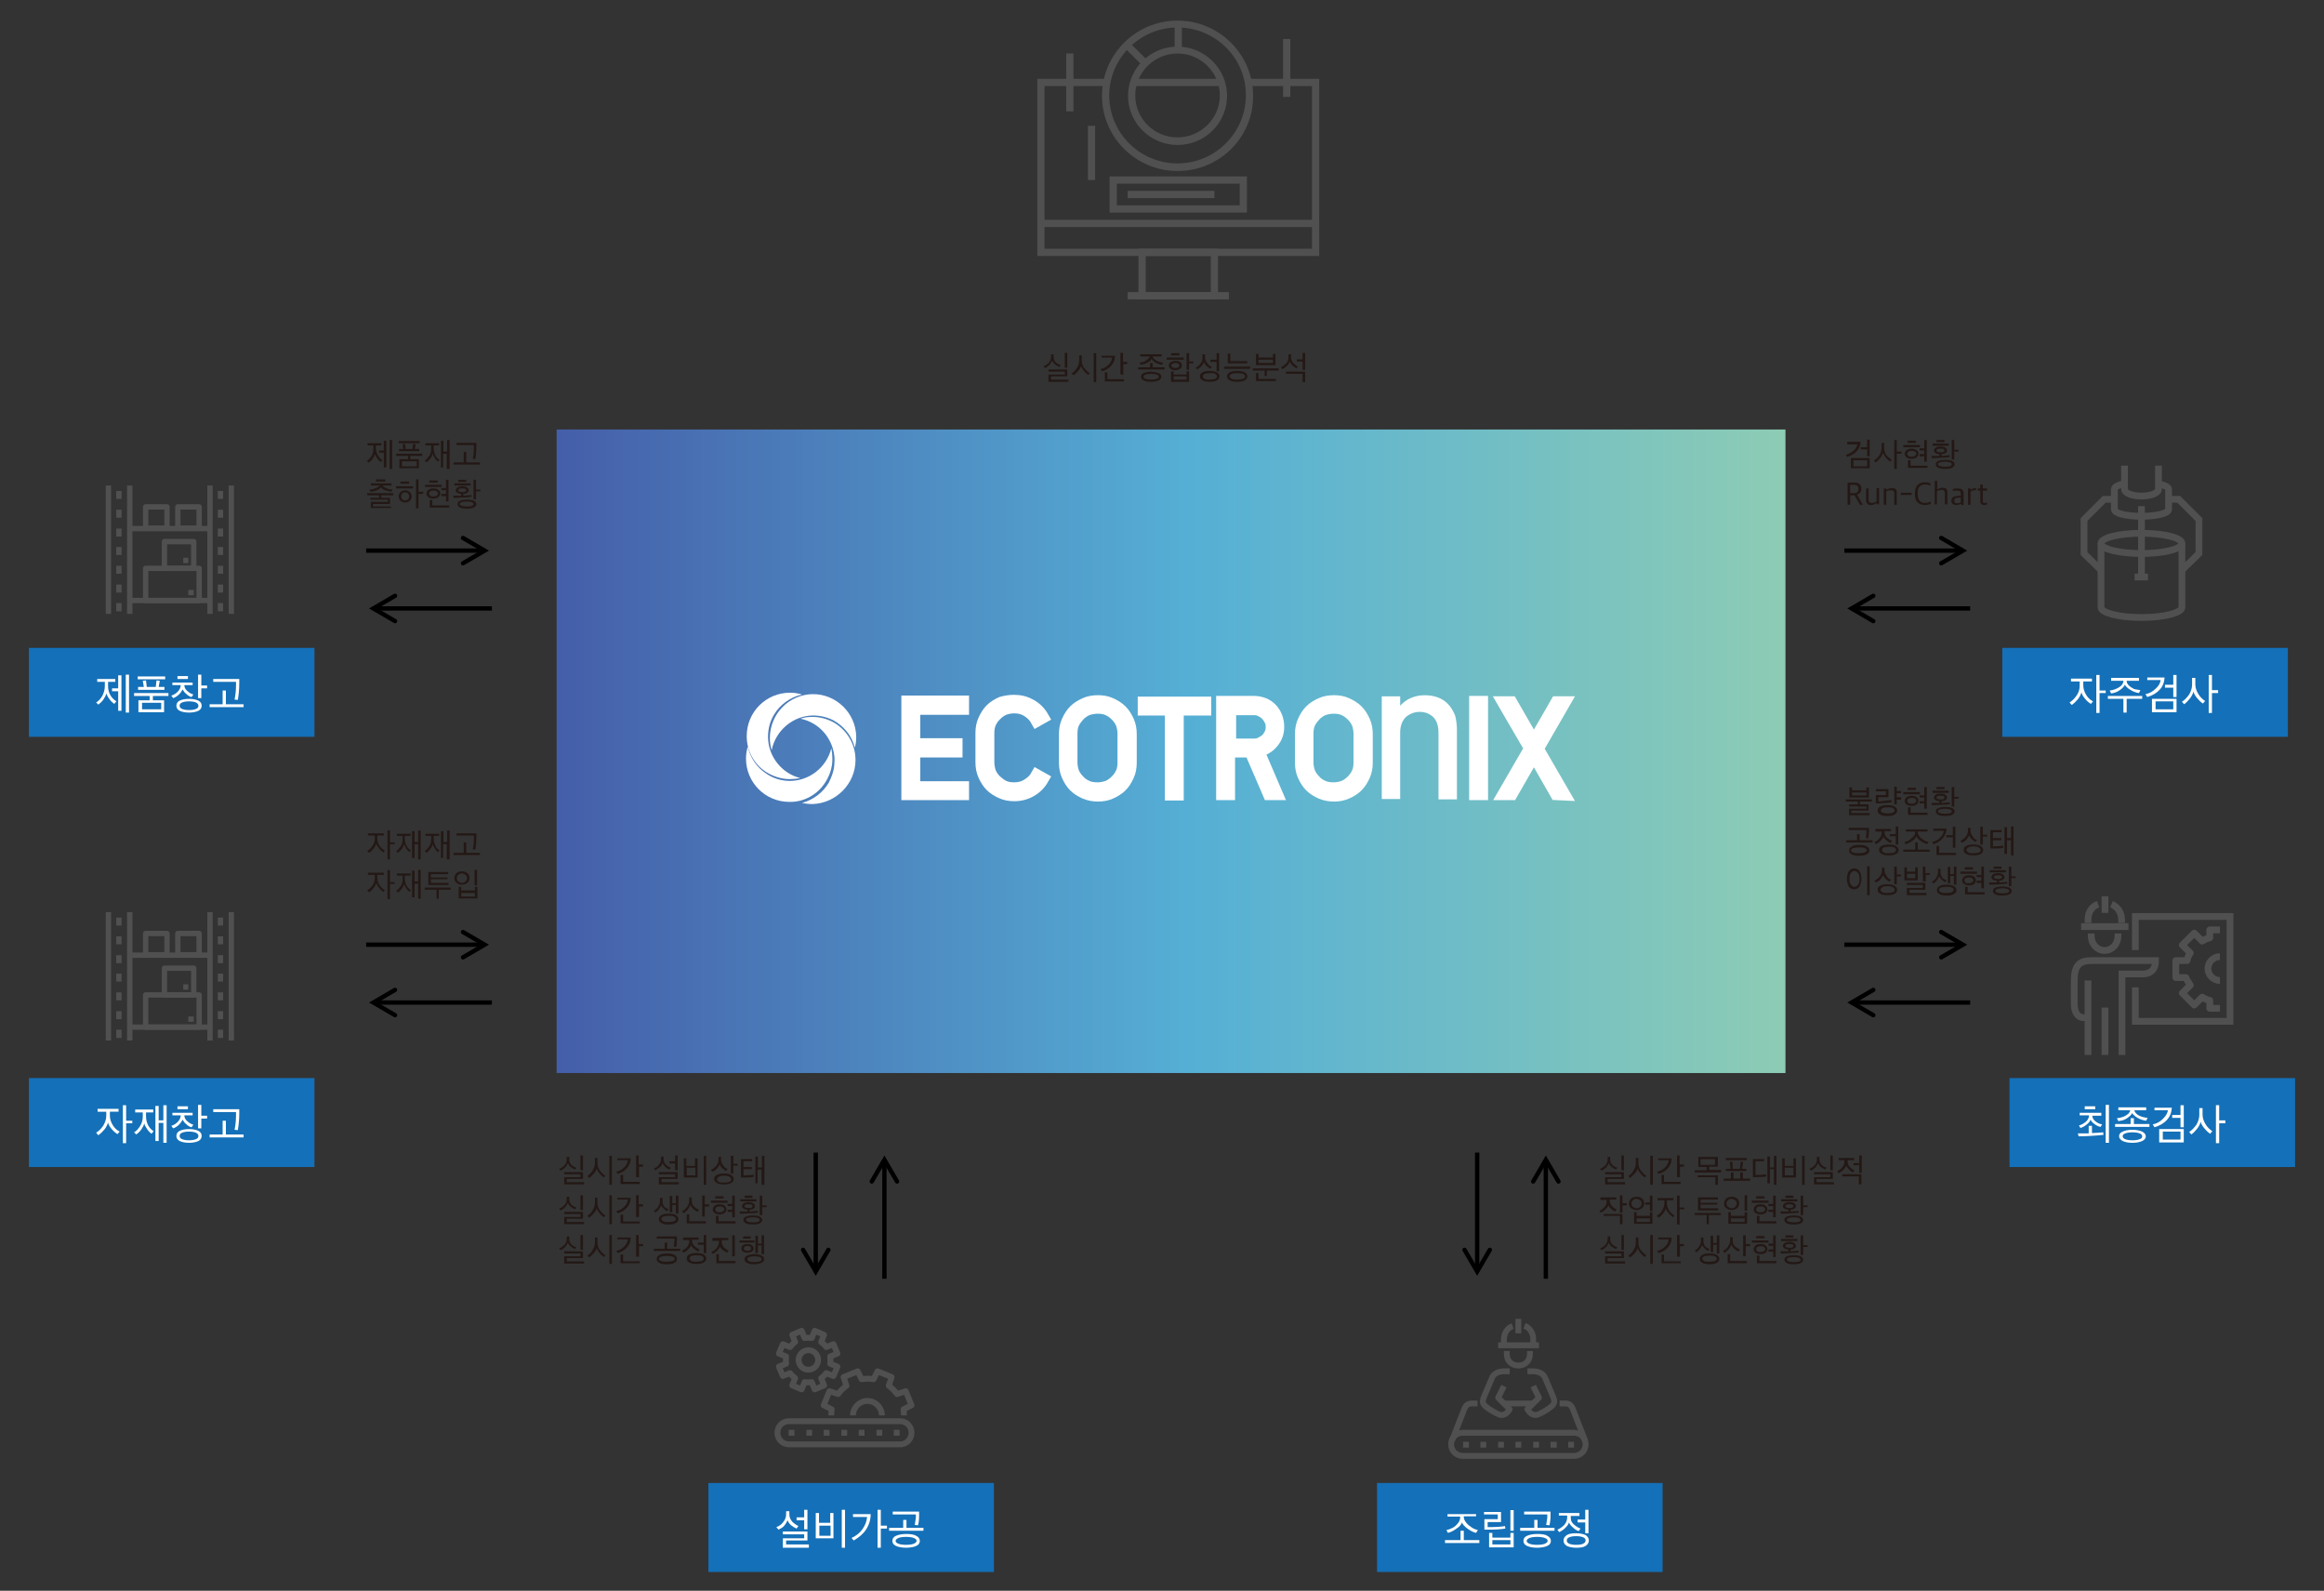 <?xml version="1.0" encoding="utf-8"?>
<!-- Generator: Adobe Illustrator 21.0.0, SVG Export Plug-In . SVG Version: 6.00 Build 0)  -->
<svg version="1.1" id="레이어_1" xmlns="http://www.w3.org/2000/svg" xmlns:xlink="http://www.w3.org/1999/xlink" x="0px"
	 y="0px" viewBox="0 0 643 440" style="enable-background:new 0 0 643 440;" xml:space="preserve">
<rect x="0" y="0" width="643" height="440" fill="#333333" stroke="none"/>
<style type="text/css">
	.st0{fill-rule:evenodd;clip-rule:evenodd;fill:#1470B8;}
	.st1{fill:none;stroke:#000000;stroke-width:1.2;stroke-linejoin:round;stroke-miterlimit:10;}
	.st2{fill:none;stroke:#000000;stroke-width:1.2;stroke-linecap:round;stroke-miterlimit:10;}
	.st3{fill:#231815;}
	.st4{fill:#FFFFFF;}
	.st5{fill:none;stroke:#505050;stroke-width:1.87;stroke-miterlimit:10;}
	.st6{fill:none;stroke:#505050;stroke-width:1.617;stroke-linejoin:round;stroke-miterlimit:10;}
	.st7{fill:none;stroke:#505050;stroke-width:1.87;stroke-linejoin:round;stroke-miterlimit:10;}
	.st8{fill:none;stroke:#505050;stroke-width:1.617;stroke-miterlimit:10;}
	.st9{fill:none;stroke:#505050;stroke-width:1.478;stroke-linejoin:round;stroke-miterlimit:10;}
	.st10{fill-rule:evenodd;clip-rule:evenodd;fill:url(#SVGID_1_);}
	.st11{fill:#FFFFFF;stroke:#FFFFFF;stroke-width:3.426;stroke-miterlimit:10;}
	.st12{fill:#505050;}
</style>
<polygon class="st0" points="8,298.2 87,298.2 87,322.8 8,322.8 8,298.2 "/>
<line class="st1" x1="136.1" y1="168.3" x2="103.3" y2="168.3"/>
<polyline class="st2" points="109.3,171.8 103.3,168.3 109.3,164.8 "/>
<line class="st1" x1="101.3" y1="152.3" x2="134.1" y2="152.3"/>
<polyline class="st2" points="128.1,148.8 134.1,152.3 128.1,155.8 "/>
<line class="st1" x1="225.7" y1="318.8" x2="225.7" y2="351.7"/>
<polyline class="st2" points="229.2,345.7 225.7,351.7 222.2,345.7 "/>
<line class="st1" x1="244.7" y1="353.7" x2="244.7" y2="320.8"/>
<polyline class="st2" points="241.2,326.8 244.7,320.8 248.2,326.8 "/>
<line class="st1" x1="408.7" y1="318.8" x2="408.7" y2="351.7"/>
<polyline class="st2" points="412.2,345.7 408.7,351.7 405.2,345.7 "/>
<line class="st1" x1="427.7" y1="353.7" x2="427.7" y2="320.8"/>
<polyline class="st2" points="424.2,326.8 427.7,320.8 431.2,326.8 "/>
<line class="st1" x1="545.1" y1="168.3" x2="512.3" y2="168.3"/>
<polyline class="st2" points="518.3,171.8 512.3,168.3 518.3,164.8 "/>
<line class="st1" x1="510.3" y1="152.3" x2="543.1" y2="152.3"/>
<polyline class="st2" points="537.1,148.8 543.1,152.3 537.1,155.8 "/>
<line class="st1" x1="136.1" y1="277.3" x2="103.3" y2="277.3"/>
<polyline class="st2" points="109.3,280.8 103.3,277.3 109.3,273.8 "/>
<line class="st1" x1="101.3" y1="261.3" x2="134.1" y2="261.3"/>
<polyline class="st2" points="128.1,257.8 134.1,261.3 128.1,264.8 "/>
<line class="st1" x1="545.1" y1="277.3" x2="512.3" y2="277.3"/>
<polyline class="st2" points="518.3,280.8 512.3,277.3 518.3,273.8 "/>
<line class="st1" x1="510.3" y1="261.3" x2="543.1" y2="261.3"/>
<polyline class="st2" points="537.1,257.8 543.1,261.3 537.1,264.8 "/>
<g>
	<path class="st3" d="M159.5,323l-0.4,0.5c-0.4-0.2-0.8-0.4-1.2-0.7s-0.6-0.7-0.8-1.1c-0.1,0.4-0.4,0.8-0.7,1.2
		c-0.4,0.4-0.8,0.7-1.3,0.9l-0.4-0.5c0.6-0.2,1.1-0.6,1.5-1c0.4-0.5,0.6-1,0.6-1.6v-0.7h0.7v0.7c0,0.6,0.2,1.1,0.6,1.5
		S158.9,322.8,159.5,323z M161.6,327.6h-5.5v-2h4.5v-0.8h-4.5v-0.6h5.2v1.9h-4.5v0.9h4.8V327.6z M161.3,323.7h-0.7v-4.1h0.7V323.7z"
		/>
	<path class="st3" d="M167.5,325.2l-0.4,0.5c-0.4-0.3-0.8-0.6-1.2-1.1s-0.7-0.9-0.8-1.4c-0.1,0.5-0.4,1-0.8,1.4s-0.8,0.9-1.3,1.2
		l-0.5-0.5c0.6-0.4,1.1-0.9,1.5-1.6c0.4-0.7,0.6-1.3,0.6-2v-1.4h0.7v1.4c0,0.7,0.2,1.4,0.6,2C166.5,324.4,166.9,324.9,167.5,325.2z
		 M169.3,327.7h-0.7v-8h0.7V327.7z"/>
	<path class="st3" d="M170.9,320.4h3.6c0,1.1-0.4,2-1,2.7s-1.5,1.3-2.6,1.6l-0.4-0.6c0.9-0.2,1.6-0.6,2.2-1.2c0.6-0.6,0.9-1.2,1-2
		h-2.9V320.4z M177,327.5h-5.3V325h0.7v1.9h4.6V327.5z M178,322.7h-1.2v2.9H176v-6h0.7v2.5h1.2V322.7z"/>
	<path class="st3" d="M185.6,323l-0.4,0.5c-0.4-0.2-0.8-0.4-1.1-0.7c-0.3-0.3-0.6-0.7-0.8-1.1c-0.1,0.4-0.3,0.8-0.7,1.1
		c-0.3,0.3-0.8,0.6-1.3,0.9l-0.4-0.5c0.6-0.2,1.1-0.6,1.4-1s0.6-1,0.6-1.6v-0.7h0.7v0.7c0,0.6,0.2,1.1,0.6,1.5
		C184.6,322.5,185.1,322.8,185.6,323z M187.8,327.6h-5.5v-2h4.5v-0.8h-4.5v-0.6h5.2v1.9H183v0.9h4.8V327.6z M186.8,321.8h-1.6v-0.6
		h1.6v-1.6h0.7v4.1h-0.7V321.8z"/>
	<path class="st3" d="M193,325.7h-3.8v-5.3h0.7v2.1h2.4v-2.1h0.7V325.7z M192.4,325.1V323H190v2.1H192.4z M195.4,327.7h-0.7v-8h0.7
		V327.7z"/>
	<path class="st3" d="M201.3,323.3l-0.4,0.6c-0.4-0.2-0.8-0.5-1.1-0.8c-0.3-0.3-0.6-0.7-0.7-1.1c-0.1,0.4-0.4,0.8-0.7,1.2
		s-0.8,0.7-1.3,0.9l-0.4-0.5c0.6-0.3,1.1-0.7,1.5-1.2c0.4-0.5,0.6-1,0.6-1.7V320h0.7v0.7c0,0.6,0.2,1.1,0.6,1.6
		C200.3,322.8,200.8,323.2,201.3,323.3z M202.3,325c0.5,0.3,0.7,0.7,0.7,1.1s-0.2,0.9-0.7,1.1c-0.5,0.3-1.1,0.4-2,0.4
		c-0.8,0-1.5-0.1-2-0.4c-0.5-0.3-0.7-0.6-0.7-1.1s0.2-0.9,0.7-1.1c0.5-0.3,1.1-0.4,2-0.4C201.2,324.6,201.8,324.7,202.3,325z
		 M200.3,325.2c-0.6,0-1.1,0.1-1.4,0.3c-0.3,0.2-0.5,0.4-0.5,0.7s0.2,0.5,0.5,0.7c0.3,0.2,0.8,0.2,1.4,0.2c0.6,0,1.1-0.1,1.5-0.2
		s0.5-0.4,0.5-0.7s-0.2-0.5-0.5-0.7S200.9,325.2,200.3,325.2z M204.1,322.4h-1.2v2.2h-0.7v-4.9h0.7v2.2h1.2V322.4z"/>
	<path class="st3" d="M205.7,325.1h0.3c1,0,1.9-0.1,2.5-0.2l0.1,0.6c-0.7,0.2-1.8,0.2-3.2,0.2H205v-5.1h3.1v0.6h-2.4v1.6h2.3v0.6
		h-2.3V325.1z M211.4,327.7h-0.7v-4.2h-1.1v3.8H209v-7.4h0.7v3h1.1v-3.2h0.7V327.7z"/>
	<path class="st3" d="M159.5,334l-0.4,0.5c-0.4-0.2-0.8-0.4-1.2-0.7s-0.6-0.7-0.8-1.1c-0.1,0.4-0.4,0.8-0.7,1.2
		c-0.4,0.4-0.8,0.7-1.3,0.9l-0.4-0.5c0.6-0.2,1.1-0.6,1.5-1c0.4-0.5,0.6-1,0.6-1.6v-0.7h0.7v0.7c0,0.6,0.2,1.1,0.6,1.5
		S158.9,333.8,159.5,334z M161.6,338.6h-5.5v-2h4.5v-0.8h-4.5v-0.6h5.2v1.9h-4.5v0.9h4.8V338.6z M161.3,334.7h-0.7v-4.1h0.7V334.7z"
		/>
	<path class="st3" d="M167.5,336.2l-0.4,0.5c-0.4-0.3-0.8-0.6-1.2-1.1s-0.7-0.9-0.8-1.4c-0.1,0.5-0.4,1-0.8,1.4s-0.8,0.9-1.3,1.2
		l-0.5-0.5c0.6-0.4,1.1-0.9,1.5-1.6c0.4-0.7,0.6-1.3,0.6-2v-1.4h0.7v1.4c0,0.7,0.2,1.4,0.6,2C166.5,335.4,166.9,335.8,167.5,336.2z
		 M169.3,338.6h-0.7v-8h0.7V338.6z"/>
	<path class="st3" d="M170.9,331.3h3.6c0,1.1-0.4,2-1,2.7s-1.5,1.3-2.6,1.6l-0.4-0.6c0.9-0.2,1.6-0.6,2.2-1.2c0.6-0.6,0.9-1.2,1-2
		h-2.9V331.3z M177,338.4h-5.3V336h0.7v1.9h4.6V338.4z M178,333.7h-1.2v2.9H176v-6h0.7v2.5h1.2V333.7z"/>
	<path class="st3" d="M185,334.5l-0.4,0.5c-0.4-0.2-0.7-0.4-1-0.7s-0.5-0.6-0.7-0.9c-0.1,0.3-0.3,0.7-0.6,1.1
		c-0.3,0.4-0.7,0.7-1,0.9l-0.4-0.5c0.5-0.3,0.9-0.6,1.2-1.1c0.3-0.5,0.5-1,0.5-1.5v-1h0.7v1c0,0.6,0.2,1,0.5,1.5
		C184.1,334,184.5,334.3,185,334.5z M187,336.1c0.5,0.3,0.7,0.6,0.7,1.1s-0.2,0.8-0.7,1.1c-0.5,0.3-1.2,0.4-2,0.4
		c-0.8,0-1.5-0.1-2-0.4c-0.5-0.3-0.7-0.6-0.7-1.1s0.2-0.8,0.7-1.1s1.1-0.4,2-0.4C185.9,335.7,186.5,335.8,187,336.1z M186.5,336.5
		c-0.4-0.2-0.8-0.2-1.5-0.2s-1.1,0.1-1.5,0.2c-0.4,0.2-0.5,0.4-0.5,0.6c0,0.3,0.2,0.5,0.5,0.7c0.4,0.2,0.8,0.2,1.5,0.2
		s1.1-0.1,1.5-0.2c0.4-0.2,0.5-0.4,0.5-0.7C187,336.9,186.8,336.7,186.5,336.5z M187.7,335.7H187v-2.4h-1v2h-0.7v-4.5h0.7v2h1v-2.1
		h0.7V335.7z"/>
	<path class="st3" d="M193.4,334.6l-0.4,0.6c-0.4-0.2-0.8-0.5-1.2-0.8c-0.3-0.3-0.6-0.7-0.8-1.1c-0.1,0.4-0.4,0.8-0.7,1.3
		c-0.4,0.4-0.8,0.7-1.2,1l-0.4-0.6c0.6-0.3,1-0.6,1.4-1.2s0.6-1.1,0.6-1.7v-0.9h0.7v0.9c0,0.6,0.2,1.2,0.6,1.6
		C192.4,334.1,192.9,334.4,193.4,334.6z M195.3,338.4H190v-2.5h0.7v1.9h4.6V338.4z M196.2,333.7H195v2.8h-0.7v-5.8h0.7v2.4h1.2
		V333.7z"/>
	<path class="st3" d="M201.3,332.7h-4.6v-0.6h4.6V332.7z M201,334.5c0,0.4-0.2,0.8-0.5,1c-0.4,0.3-0.8,0.4-1.4,0.4
		c-0.5,0-1-0.1-1.4-0.4s-0.5-0.6-0.5-1c0-0.4,0.2-0.7,0.5-1c0.4-0.3,0.8-0.4,1.4-0.4c0.6,0,1,0.1,1.4,0.4
		C200.8,333.8,201,334.1,201,334.5z M200,335.1c0.2-0.2,0.4-0.4,0.4-0.6s-0.1-0.4-0.4-0.6c-0.2-0.2-0.5-0.2-0.9-0.2
		c-0.3,0-0.6,0.1-0.9,0.2c-0.2,0.2-0.3,0.4-0.3,0.6s0.1,0.4,0.3,0.6c0.2,0.2,0.5,0.2,0.9,0.2C199.5,335.3,199.7,335.3,200,335.1z
		 M200.2,331.5h-2.3v-0.6h2.3V331.5z M203.5,338.4h-5.4v-2.1h0.7v1.5h4.7V338.4z M201.3,333.6V333h1.3v-2.3h0.7v6h-0.7v-1.5h-1.3
		v-0.6h1.3v-1H201.3z"/>
	<path class="st3" d="M208.9,333.6c0,0.3-0.1,0.5-0.4,0.7s-0.6,0.3-1.1,0.3v0.5c1-0.1,1.8-0.1,2.2-0.2l0.1,0.5
		c-0.6,0.1-1.5,0.2-2.5,0.2c-1.2,0.1-2,0.1-2.5,0.1l-0.1-0.6c0.5,0,1.3,0,2.2,0v-0.5c-0.4,0-0.8-0.1-1.1-0.3
		c-0.3-0.2-0.4-0.4-0.4-0.7c0-0.3,0.2-0.6,0.5-0.8c0.3-0.2,0.8-0.3,1.3-0.3s1,0.1,1.3,0.3C208.7,333,208.9,333.3,208.9,333.6z
		 M209.3,332.3h-4.5v-0.6h4.5V332.3z M210.9,337.4c0,0.4-0.2,0.7-0.7,1c-0.5,0.2-1.1,0.3-1.9,0.3c-0.8,0-1.5-0.1-1.9-0.3
		s-0.7-0.5-0.7-1c0-0.4,0.2-0.7,0.7-0.9s1.1-0.3,1.9-0.3s1.5,0.1,1.9,0.3S210.9,337,210.9,337.4z M207.9,334
		c0.2-0.1,0.3-0.2,0.3-0.4c0-0.2-0.1-0.3-0.3-0.4c-0.2-0.1-0.5-0.1-0.8-0.1c-0.3,0-0.6,0-0.8,0.1s-0.3,0.2-0.3,0.4
		c0,0.4,0.4,0.5,1.1,0.5C207.4,334.2,207.7,334.1,207.9,334z M208.2,331.3H206v-0.6h2.2V331.3z M208.3,336.7c-0.6,0-1,0.1-1.4,0.2
		s-0.5,0.3-0.5,0.5s0.2,0.4,0.5,0.5s0.8,0.2,1.4,0.2c1.3,0,1.9-0.2,1.9-0.7c0-0.2-0.2-0.4-0.5-0.5S208.9,336.7,208.3,336.7z
		 M212.1,333.9h-1.2v2.2h-0.7v-5.4h0.7v2.7h1.2V333.9z"/>
	<path class="st3" d="M159.5,345l-0.4,0.5c-0.4-0.2-0.8-0.4-1.2-0.7s-0.6-0.7-0.8-1.1c-0.1,0.4-0.4,0.8-0.7,1.2
		c-0.4,0.4-0.8,0.7-1.3,0.9l-0.4-0.5c0.6-0.2,1.1-0.6,1.5-1c0.4-0.5,0.6-1,0.6-1.6v-0.7h0.7v0.7c0,0.6,0.2,1.1,0.6,1.5
		S158.9,344.8,159.5,345z M161.6,349.5h-5.5v-2h4.5v-0.8h-4.5v-0.6h5.2v1.9h-4.5v0.9h4.8V349.5z M161.3,345.7h-0.7v-4.1h0.7V345.7z"
		/>
	<path class="st3" d="M167.5,347.2l-0.4,0.5c-0.4-0.3-0.8-0.6-1.2-1.1s-0.7-0.9-0.8-1.4c-0.1,0.5-0.4,1-0.8,1.4s-0.8,0.9-1.3,1.2
		l-0.5-0.5c0.6-0.4,1.1-0.9,1.5-1.6c0.4-0.7,0.6-1.3,0.6-2v-1.4h0.7v1.4c0,0.7,0.2,1.4,0.6,2C166.5,346.4,166.9,346.8,167.5,347.2z
		 M169.3,349.6h-0.7v-8h0.7V349.6z"/>
	<path class="st3" d="M170.9,342.3h3.6c0,1.1-0.4,2-1,2.7s-1.5,1.3-2.6,1.6l-0.4-0.6c0.9-0.2,1.6-0.6,2.2-1.2c0.6-0.6,0.9-1.2,1-2
		h-2.9V342.3z M177,349.4h-5.3V347h0.7v1.9h4.6V349.4z M178,344.7h-1.2v2.9H176v-6h0.7v2.5h1.2V344.7z"/>
	<path class="st3" d="M188.1,346h-7.2v-0.6h3v-1.7h0.7v1.7h3.6V346z M186.6,347.1c0.5,0.3,0.7,0.6,0.7,1.1s-0.2,0.8-0.7,1.1
		c-0.5,0.3-1.2,0.4-2.1,0.4c-0.9,0-1.6-0.1-2.1-0.4c-0.5-0.3-0.7-0.6-0.7-1.1s0.3-0.8,0.8-1.1s1.2-0.4,2.1-0.4
		C185.4,346.7,186.1,346.8,186.6,347.1z M187.3,342.1v0.7c0,0.8-0.1,1.5-0.2,2.1l-0.7-0.1c0.1-0.4,0.2-0.9,0.2-1.5l0-0.7h-4.9v-0.6
		H187.3z M186.1,348.8c0.4-0.2,0.6-0.4,0.6-0.6s-0.2-0.5-0.6-0.6c-0.4-0.2-0.9-0.2-1.6-0.2c-0.7,0-1.2,0.1-1.6,0.2
		c-0.4,0.2-0.6,0.4-0.6,0.6s0.2,0.5,0.6,0.6c0.4,0.2,0.9,0.2,1.6,0.2C185.2,349,185.7,348.9,186.1,348.8z"/>
	<path class="st3" d="M189,342.9v-0.6h4.3v0.6h-1.8c0,0.2,0,0.4,0,0.4c0,0.5,0.3,1,0.7,1.4c0.4,0.4,0.9,0.7,1.4,0.9l-0.4,0.6
		c-0.4-0.2-0.8-0.4-1.2-0.8c-0.4-0.3-0.7-0.7-0.8-1c-0.1,0.4-0.4,0.8-0.8,1.2c-0.4,0.4-0.8,0.7-1.3,0.9l-0.4-0.6
		c0.5-0.2,1-0.5,1.4-1c0.4-0.5,0.6-1,0.6-1.5c0-0.1,0-0.2,0-0.4H189z M195.4,348.1c0,0.5-0.2,0.8-0.7,1.1c-0.5,0.3-1.1,0.4-2,0.4
		c-0.8,0-1.5-0.1-2-0.4c-0.5-0.3-0.7-0.6-0.7-1.1c0-0.5,0.2-0.9,0.7-1.1c0.5-0.3,1.1-0.4,2-0.4c0.9,0,1.5,0.1,2,0.4
		C195.2,347.3,195.4,347.6,195.4,348.1z M192.7,347.2c-0.6,0-1.1,0.1-1.4,0.2c-0.3,0.2-0.5,0.4-0.5,0.7c0,0.3,0.2,0.5,0.5,0.7
		c0.3,0.2,0.8,0.2,1.4,0.2c0.6,0,1.1-0.1,1.5-0.2c0.3-0.2,0.5-0.4,0.5-0.7c0-0.3-0.2-0.5-0.5-0.7
		C193.9,347.3,193.4,347.2,192.7,347.2z M194.7,344.3h-1.6v-0.6h1.6v-2.1h0.7v5h-0.7V344.3z"/>
	<path class="st3" d="M197.1,343v-0.6h4.4v0.6h-1.8c0,0.3,0,0.5,0,0.6c0,0.5,0.2,0.9,0.6,1.4c0.4,0.4,0.8,0.7,1.3,0.9l-0.4,0.6
		c-0.4-0.2-0.8-0.4-1.2-0.7c-0.4-0.3-0.6-0.7-0.8-1c-0.1,0.4-0.4,0.7-0.7,1.1c-0.4,0.4-0.8,0.7-1.3,0.9l-0.4-0.5
		c0.5-0.2,1-0.5,1.4-1c0.4-0.5,0.6-0.9,0.7-1.5c0-0.1,0-0.3,0-0.6H197.1z M203.5,349.4h-5.3v-2.5h0.7v1.9h4.6V349.4z M203.3,347.5
		h-0.7v-5.8h0.7V347.5z"/>
	<path class="st3" d="M208.7,343.7h-4.1v-0.6h4.1V343.7z M208.5,345.3c0,0.4-0.2,0.7-0.5,0.9c-0.3,0.2-0.7,0.3-1.2,0.3
		s-0.9-0.1-1.2-0.3c-0.3-0.2-0.5-0.5-0.5-0.9c0-0.4,0.2-0.7,0.5-0.9c0.3-0.2,0.7-0.3,1.2-0.3s0.9,0.1,1.2,0.3
		C208.3,344.6,208.5,344.9,208.5,345.3z M207.7,342.6h-2.1V342h2.1V342.6z M207.8,345.3c0-0.2-0.1-0.4-0.3-0.5
		c-0.2-0.1-0.4-0.2-0.7-0.2s-0.5,0.1-0.7,0.2c-0.2,0.1-0.3,0.3-0.3,0.5c0,0.2,0.1,0.4,0.3,0.5s0.4,0.2,0.7,0.2
		c0.3,0,0.5-0.1,0.7-0.2S207.8,345.5,207.8,345.3z M211.4,348.3c0,0.4-0.2,0.8-0.7,1c-0.5,0.2-1.1,0.4-2,0.4s-1.5-0.1-2-0.4
		c-0.5-0.2-0.7-0.6-0.7-1c0-0.4,0.2-0.8,0.7-1s1.1-0.4,2-0.4c0.8,0,1.5,0.1,2,0.4C211.2,347.5,211.4,347.8,211.4,348.3z
		 M210.2,347.7c-0.4-0.1-0.8-0.2-1.5-0.2c-0.6,0-1.1,0.1-1.4,0.2c-0.4,0.1-0.5,0.3-0.5,0.6s0.2,0.4,0.5,0.6c0.4,0.1,0.8,0.2,1.4,0.2
		c0.6,0,1.1-0.1,1.5-0.2c0.4-0.1,0.5-0.3,0.5-0.6S210.5,347.8,210.2,347.7z M211.4,346.9h-0.7v-2.4h-1v2.1h-0.7v-4.8h0.7v2.2h1v-2.3
		h0.7V346.9z"/>
</g>
<g>
	<path class="st3" d="M293.5,101l-0.4,0.5c-0.4-0.2-0.8-0.4-1.2-0.7s-0.6-0.7-0.8-1.1c-0.1,0.4-0.4,0.8-0.7,1.2
		c-0.4,0.4-0.8,0.7-1.3,0.9l-0.4-0.5c0.6-0.2,1.1-0.6,1.5-1c0.4-0.5,0.6-1,0.6-1.6v-0.7h0.7v0.7c0,0.6,0.2,1.1,0.6,1.5
		S292.9,100.8,293.5,101z M295.6,105.6h-5.5v-2h4.5v-0.8h-4.5v-0.6h5.2v1.9h-4.5v0.9h4.8V105.6z M295.3,101.7h-0.7v-4.1h0.7V101.7z"
		/>
	<path class="st3" d="M301.5,103.2l-0.4,0.5c-0.4-0.3-0.8-0.6-1.2-1.1s-0.7-0.9-0.8-1.4c-0.1,0.5-0.4,1-0.8,1.4s-0.8,0.9-1.3,1.2
		l-0.5-0.5c0.6-0.4,1.1-0.9,1.5-1.6c0.4-0.7,0.6-1.3,0.6-2v-1.4h0.7v1.4c0,0.7,0.2,1.4,0.6,2C300.5,102.4,300.9,102.9,301.5,103.2z
		 M303.3,105.7h-0.7v-8h0.7V105.7z"/>
	<path class="st3" d="M304.9,98.4h3.6c0,1.1-0.4,2-1,2.7s-1.5,1.3-2.6,1.6l-0.4-0.6c0.9-0.2,1.6-0.6,2.2-1.2c0.6-0.6,0.9-1.2,1-2
		h-2.9V98.4z M311,105.5h-5.3V103h0.7v1.9h4.6V105.5z M312,100.7h-1.2v2.9H310v-6h0.7v2.5h1.2V100.7z"/>
	<path class="st3" d="M322.1,102.2h-7.2v-0.6h3.3v-1.2h0.7v1.2h3.3V102.2z M321.8,100.3l-0.3,0.6c-0.7-0.1-1.3-0.3-1.8-0.6
		c-0.5-0.3-0.9-0.7-1.1-1c-0.2,0.4-0.5,0.7-1.1,1c-0.5,0.3-1.2,0.5-1.9,0.6l-0.3-0.6c0.7-0.1,1.3-0.2,1.8-0.6s0.9-0.7,1-1.1h-2.6
		v-0.6h5.9v0.6h-2.5c0.1,0.4,0.5,0.8,1,1.1C320.6,100.1,321.2,100.3,321.8,100.3z M320.6,103.2c0.5,0.2,0.7,0.6,0.7,1
		c0,0.4-0.2,0.8-0.7,1s-1.2,0.4-2.1,0.4c-0.9,0-1.6-0.1-2.1-0.4s-0.7-0.6-0.7-1c0-0.4,0.2-0.8,0.7-1c0.5-0.2,1.2-0.4,2.1-0.4
		C319.4,102.9,320.1,103,320.6,103.2z M318.5,103.4c-0.6,0-1.2,0.1-1.5,0.2c-0.4,0.1-0.6,0.3-0.6,0.6c0,0.3,0.2,0.5,0.6,0.6
		c0.4,0.1,0.9,0.2,1.5,0.2c0.7,0,1.2-0.1,1.5-0.2c0.4-0.1,0.6-0.3,0.6-0.6c0-0.3-0.2-0.5-0.6-0.6
		C319.7,103.5,319.2,103.4,318.5,103.4z"/>
	<path class="st3" d="M327.5,99.5h-4.7v-0.6h4.7V99.5z M327,101.1c0,0.4-0.2,0.7-0.5,0.9c-0.3,0.2-0.8,0.4-1.3,0.4
		c-0.5,0-1-0.1-1.3-0.4c-0.3-0.2-0.5-0.5-0.5-0.9c0-0.4,0.2-0.7,0.5-0.9s0.8-0.4,1.4-0.4c0.5,0,1,0.1,1.3,0.4
		C326.8,100.4,327,100.7,327,101.1z M329,105.6h-5v-2.9h0.7v0.9h3.6v-0.9h0.7V105.6z M326.3,101.1c0-0.2-0.1-0.4-0.3-0.5
		c-0.2-0.1-0.5-0.2-0.8-0.2c-0.3,0-0.6,0.1-0.8,0.2c-0.2,0.1-0.3,0.3-0.3,0.5c0,0.2,0.1,0.4,0.3,0.5c0.2,0.1,0.5,0.2,0.8,0.2
		c0.3,0,0.6-0.1,0.8-0.2C326.2,101.5,326.3,101.3,326.3,101.1z M326.3,98.3H324v-0.6h2.3V98.3z M328.3,105v-0.9h-3.6v0.9H328.3z
		 M330.2,100.5H329v1.8h-0.7v-4.6h0.7v2.3h1.2V100.5z"/>
	<path class="st3" d="M335.3,101.5l-0.4,0.5c-0.4-0.2-0.8-0.5-1.1-0.8c-0.3-0.3-0.6-0.7-0.7-1.1c-0.1,0.4-0.4,0.8-0.7,1.2
		c-0.4,0.4-0.8,0.7-1.2,0.9l-0.4-0.5c0.6-0.3,1.1-0.7,1.4-1.2c0.4-0.5,0.5-1.1,0.5-1.7v-0.8h0.7v0.8c0,0.6,0.2,1.1,0.6,1.6
		C334.4,101,334.8,101.3,335.3,101.5z M336.7,103c0.5,0.3,0.7,0.6,0.7,1.1c0,0.5-0.2,0.8-0.7,1.1c-0.5,0.3-1.1,0.4-2,0.4
		c-0.8,0-1.5-0.1-2-0.4c-0.5-0.3-0.7-0.6-0.7-1.1c0-0.5,0.2-0.8,0.7-1.1c0.5-0.3,1.1-0.4,2-0.4C335.6,102.6,336.2,102.8,336.7,103z
		 M334.7,103.2c-0.6,0-1.1,0.1-1.4,0.2c-0.3,0.2-0.5,0.4-0.5,0.7c0,0.3,0.2,0.5,0.5,0.7c0.3,0.2,0.8,0.2,1.4,0.2
		c0.6,0,1.1-0.1,1.5-0.2c0.3-0.2,0.5-0.4,0.5-0.7c0-0.3-0.2-0.5-0.5-0.7S335.3,103.2,334.7,103.2z M336.6,100.1h-1.7v-0.6h1.7v-1.8
		h0.7v5h-0.7V100.1z"/>
	<path class="st3" d="M345.9,102h-7.2v-0.6h7.2V102z M345.1,104.1c0,0.5-0.2,0.8-0.7,1.1c-0.5,0.3-1.2,0.4-2.1,0.4
		c-0.9,0-1.6-0.1-2.1-0.4c-0.5-0.3-0.7-0.6-0.7-1.1c0-0.5,0.2-0.8,0.7-1.1c0.5-0.3,1.2-0.4,2.1-0.4c0.9,0,1.6,0.1,2.1,0.4
		S345.1,103.6,345.1,104.1z M345.1,100.5h-5.4v-2.7h0.7v2.1h4.7V100.5z M342.3,103.2c-0.6,0-1.2,0.1-1.5,0.2
		c-0.4,0.2-0.6,0.4-0.6,0.7s0.2,0.5,0.6,0.7c0.4,0.2,0.9,0.2,1.5,0.2c0.7,0,1.2-0.1,1.6-0.2c0.4-0.2,0.6-0.4,0.6-0.7
		s-0.2-0.5-0.6-0.7C343.5,103.3,343,103.2,342.3,103.2z"/>
	<path class="st3" d="M350.6,104h-0.7v-1.5h-3.3v-0.6h7.2v0.6h-3.3V104z M352.9,101h-5.4v-3.1h0.7v1h4v-1h0.7V101z M353,105.4h-5.5
		v-2.2h0.7v1.6h4.8V105.4z M352.2,100.4v-0.9h-4v0.9H352.2z"/>
	<path class="st3" d="M359.1,101.4l-0.4,0.5c-0.4-0.2-0.8-0.5-1.1-0.8c-0.3-0.3-0.6-0.7-0.8-1.1c-0.2,0.8-0.9,1.5-2,2.1l-0.4-0.5
		c0.6-0.3,1.1-0.7,1.5-1.1c0.4-0.5,0.6-1,0.6-1.6V98h0.7v0.8c0,0.6,0.2,1.1,0.6,1.6C358.2,100.8,358.6,101.2,359.1,101.4z
		 M361.1,105.7h-0.7v-2.3h-4.6v-0.6h5.3V105.7z M360.4,100h-1.6v-0.6h1.6v-1.8h0.7v4.7h-0.7V100z"/>
</g>
<g>
	<path class="st3" d="M447.5,323l-0.4,0.5c-0.4-0.2-0.8-0.4-1.2-0.7s-0.6-0.7-0.8-1.1c-0.1,0.4-0.4,0.8-0.7,1.2
		c-0.4,0.4-0.8,0.7-1.3,0.9l-0.4-0.5c0.6-0.2,1.1-0.6,1.5-1c0.4-0.5,0.6-1,0.6-1.6v-0.7h0.7v0.7c0,0.6,0.2,1.1,0.6,1.5
		S446.9,322.8,447.5,323z M449.6,327.6h-5.5v-2h4.5v-0.8h-4.5v-0.6h5.2v1.9h-4.5v0.9h4.8V327.6z M449.3,323.7h-0.7v-4.1h0.7V323.7z"
		/>
	<path class="st3" d="M455.5,325.2l-0.4,0.5c-0.4-0.3-0.8-0.6-1.2-1.1s-0.7-0.9-0.8-1.4c-0.1,0.5-0.4,1-0.8,1.4s-0.8,0.9-1.3,1.2
		l-0.5-0.5c0.6-0.4,1.1-0.9,1.5-1.6c0.4-0.7,0.6-1.3,0.6-2v-1.4h0.7v1.4c0,0.7,0.2,1.4,0.6,2C454.5,324.4,454.9,324.9,455.5,325.2z
		 M457.3,327.7h-0.7v-8h0.7V327.7z"/>
	<path class="st3" d="M458.9,320.4h3.6c0,1.1-0.4,2-1,2.7s-1.5,1.3-2.6,1.6l-0.4-0.6c0.9-0.2,1.6-0.6,2.2-1.2c0.6-0.6,0.9-1.2,1-2
		h-2.9V320.4z M465,327.5h-5.3V325h0.7v1.9h4.6V327.5z M466,322.7h-1.2v2.9H464v-6h0.7v2.5h1.2V322.7z"/>
	<path class="st3" d="M476.1,324.3h-7.2v-0.6h3.3v-0.9h-2.3V320h5.4v2.7h-2.4v0.9h3.3V324.3z M469.7,325.1h5.6v2.6h-0.7v-2.1h-4.9
		V325.1z M474.5,322.2v-1.6h-4v1.6H474.5z"/>
	<path class="st3" d="M484.1,326.6h-7.2v-0.6h2v-1.7h0.7v1.7h1.9v-1.7h0.7v1.7h2V326.6z M483.3,320.9h-5.8v-0.6h5.8V320.9z
		 M483.3,323.9h-5.8v-0.6h1.3l-0.2-1.9l0.7-0.1l0.1,2h2l0.2-2l0.7,0.1l-0.3,1.9h1.2V323.9z"/>
	<path class="st3" d="M485.7,325h0.2c1.2,0,2.1-0.1,2.7-0.2l0.1,0.6c-0.8,0.2-1.9,0.2-3.2,0.2H485v-5h3.1v0.6h-2.4V325z
		 M491.5,327.7h-0.7v-4.3h-1.1v3.9h-0.7v-7.4h0.7v3h1.1v-3.2h0.7V327.7z"/>
	<path class="st3" d="M496.9,325.7h-3.8v-5.3h0.7v2.1h2.4v-2.1h0.7V325.7z M496.2,325.1V323h-2.4v2.1H496.2z M499.3,327.7h-0.7v-8
		h0.7V327.7z"/>
	<path class="st3" d="M505.4,323l-0.4,0.5c-0.4-0.2-0.8-0.4-1.2-0.7s-0.6-0.7-0.8-1.1c-0.1,0.4-0.4,0.8-0.7,1.2
		c-0.4,0.4-0.8,0.7-1.3,0.9l-0.4-0.5c0.6-0.2,1.1-0.6,1.5-1c0.4-0.5,0.6-1,0.6-1.6v-0.7h0.7v0.7c0,0.6,0.2,1.1,0.6,1.5
		S504.8,322.8,505.4,323z M507.4,327.6h-5.5v-2h4.5v-0.8h-4.5v-0.6h5.2v1.9h-4.5v0.9h4.8V327.6z M507.1,323.7h-0.7v-4.1h0.7V323.7z"
		/>
	<path class="st3" d="M508.7,320.9v-0.6h4.3v0.6h-1.8c0,0.3,0,0.4,0,0.5c0,0.5,0.2,1,0.6,1.4c0.4,0.4,0.8,0.7,1.3,0.9l-0.4,0.6
		c-0.4-0.2-0.8-0.4-1.1-0.8c-0.4-0.4-0.6-0.7-0.8-1.1c-0.1,0.4-0.4,0.8-0.8,1.2c-0.4,0.4-0.8,0.7-1.3,0.9l-0.4-0.6
		c0.5-0.2,1-0.5,1.4-1c0.4-0.5,0.6-1,0.6-1.5c0-0.1,0-0.2,0-0.5H508.7z M509.7,324.8h5.3v2.8h-0.7v-2.2h-4.6V324.8z M515.1,324.4
		h-0.7v-2.1h-1.6v-0.6h1.6v-2.1h0.7V324.4z"/>
	<path class="st3" d="M442.8,331.8v-0.6h4.4v0.6h-1.8c0,0.2,0,0.4,0,0.4c0,0.5,0.2,0.9,0.6,1.4s0.8,0.7,1.3,0.9l-0.4,0.6
		c-0.4-0.2-0.8-0.4-1.1-0.7c-0.4-0.3-0.6-0.7-0.8-1c-0.1,0.4-0.4,0.7-0.8,1.1c-0.4,0.4-0.8,0.7-1.3,0.9l-0.4-0.5
		c0.5-0.2,1-0.5,1.4-1c0.4-0.5,0.6-0.9,0.6-1.5c0,0,0-0.1,0-0.2s0-0.2,0-0.3H442.8z M443.7,335.8h5.2v2.8h-0.7v-2.3h-4.5V335.8z
		 M450.1,333.4h-1.2v2h-0.7v-4.8h0.7v2.2h1.2V333.4z"/>
	<path class="st3" d="M452.8,331c0.6,0,1.1,0.2,1.5,0.5c0.4,0.3,0.6,0.8,0.6,1.4s-0.2,1-0.6,1.3c-0.4,0.3-0.9,0.5-1.5,0.5
		c-0.6,0-1.1-0.2-1.5-0.5c-0.4-0.3-0.6-0.8-0.6-1.3c0-0.5,0.2-1,0.6-1.4C451.7,331.2,452.2,331,452.8,331z M452.8,331.6
		c-0.4,0-0.7,0.1-1,0.4c-0.3,0.2-0.4,0.5-0.4,0.9c0,0.4,0.1,0.7,0.4,0.9c0.3,0.2,0.6,0.4,1,0.4c0.4,0,0.7-0.1,1-0.4
		c0.2-0.2,0.4-0.5,0.4-0.9s-0.1-0.7-0.4-0.9C453.5,331.8,453.2,331.6,452.8,331.6z M457.2,338.5h-5.1v-3.2h0.7v1h3.7v-1h0.7V338.5z
		 M456.5,338v-1h-3.7v1H456.5z M456.5,333.2h-1.3v-0.6h1.3v-1.9h0.7v4.3h-0.7V333.2z"/>
	<path class="st3" d="M463.3,336.2l-0.4,0.5c-0.4-0.3-0.8-0.6-1.2-1.1s-0.7-0.9-0.8-1.4c-0.1,0.5-0.4,1-0.7,1.4
		c-0.4,0.5-0.8,0.9-1.3,1.2l-0.5-0.5c0.6-0.4,1.1-0.9,1.5-1.5c0.4-0.7,0.6-1.3,0.6-2v-0.8h-1.9v-0.6h4.4v0.6h-1.8v0.8
		c0,0.7,0.2,1.4,0.6,2C462.2,335.4,462.7,335.9,463.3,336.2z M466,334.5h-1.3v4.2H464v-8h0.7v3.3h1.3V334.5z"/>
	<path class="st3" d="M472.9,338.6h-0.7v-2.5h-3.3v-0.6h7.2v0.6h-3.3V338.6z M475.1,333.2h-4.6v1h4.9v0.6h-5.6v-3.6h5.5v0.6h-4.8
		v0.9h4.6V333.2z"/>
	<path class="st3" d="M479.1,331c0.6,0,1.1,0.2,1.5,0.5c0.4,0.3,0.6,0.8,0.6,1.4s-0.2,1-0.6,1.3c-0.4,0.3-0.9,0.5-1.5,0.5
		c-0.6,0-1.1-0.2-1.5-0.5c-0.4-0.3-0.6-0.8-0.6-1.3c0-0.5,0.2-1,0.6-1.4C478,331.2,478.5,331,479.1,331z M479.1,331.6
		c-0.4,0-0.7,0.1-1,0.4c-0.3,0.2-0.4,0.5-0.4,0.9c0,0.4,0.1,0.7,0.4,0.9s0.6,0.4,1,0.4c0.4,0,0.7-0.1,1-0.4c0.2-0.2,0.4-0.5,0.4-0.9
		s-0.1-0.7-0.4-0.9C479.8,331.8,479.5,331.6,479.1,331.6z M483.4,338.5h-5.2v-3.2h0.7v1h3.8v-1h0.7V338.5z M482.7,338v-1h-3.8v1
		H482.7z M483.4,334.9h-0.7v-4.3h0.7V334.9z"/>
	<path class="st3" d="M489.3,332.7h-4.6v-0.6h4.6V332.7z M489,334.5c0,0.4-0.2,0.8-0.5,1c-0.4,0.3-0.8,0.4-1.4,0.4
		c-0.5,0-1-0.1-1.4-0.4s-0.5-0.6-0.5-1c0-0.4,0.2-0.7,0.5-1c0.4-0.3,0.8-0.4,1.4-0.4c0.6,0,1,0.1,1.4,0.4
		C488.8,333.8,489,334.1,489,334.5z M488,335.1c0.2-0.2,0.4-0.4,0.4-0.6s-0.1-0.4-0.4-0.6c-0.2-0.2-0.5-0.2-0.9-0.2
		c-0.3,0-0.6,0.1-0.9,0.2c-0.2,0.2-0.3,0.4-0.3,0.6s0.1,0.4,0.3,0.6c0.2,0.2,0.5,0.2,0.9,0.2C487.5,335.3,487.7,335.3,488,335.1z
		 M488.2,331.5h-2.3v-0.6h2.3V331.5z M491.5,338.4h-5.4v-2.1h0.7v1.5h4.7V338.4z M489.3,333.6V333h1.3v-2.3h0.7v6h-0.7v-1.5h-1.3
		v-0.6h1.3v-1H489.3z"/>
	<path class="st3" d="M496.9,333.6c0,0.3-0.1,0.5-0.4,0.7s-0.6,0.3-1.1,0.3v0.5c1-0.1,1.8-0.1,2.2-0.2l0.1,0.5
		c-0.6,0.1-1.5,0.2-2.5,0.2c-1.2,0.1-2,0.1-2.5,0.1l-0.1-0.6c0.5,0,1.3,0,2.2,0v-0.5c-0.4,0-0.8-0.1-1.1-0.3
		c-0.3-0.2-0.4-0.4-0.4-0.7c0-0.3,0.2-0.6,0.5-0.8c0.3-0.2,0.8-0.3,1.3-0.3s1,0.1,1.3,0.3C496.7,333,496.9,333.3,496.9,333.6z
		 M497.3,332.3h-4.5v-0.6h4.5V332.3z M498.9,337.4c0,0.4-0.2,0.7-0.7,1c-0.5,0.2-1.1,0.3-1.9,0.3c-0.8,0-1.5-0.1-1.9-0.3
		s-0.7-0.5-0.7-1c0-0.4,0.2-0.7,0.7-0.9s1.1-0.3,1.9-0.3s1.5,0.1,1.9,0.3S498.9,337,498.9,337.4z M495.9,334
		c0.2-0.1,0.3-0.2,0.3-0.4c0-0.2-0.1-0.3-0.3-0.4c-0.2-0.1-0.5-0.1-0.8-0.1c-0.3,0-0.6,0-0.8,0.1s-0.3,0.2-0.3,0.4
		c0,0.4,0.4,0.5,1.1,0.5C495.4,334.2,495.7,334.1,495.9,334z M496.2,331.3H494v-0.6h2.2V331.3z M496.3,336.7c-0.6,0-1,0.1-1.4,0.2
		s-0.5,0.3-0.5,0.5s0.2,0.4,0.5,0.5s0.8,0.2,1.4,0.2c1.3,0,1.9-0.2,1.9-0.7c0-0.2-0.2-0.4-0.5-0.5S496.9,336.7,496.3,336.7z
		 M500.1,333.9h-1.2v2.2h-0.7v-5.4h0.7v2.7h1.2V333.9z"/>
	<path class="st3" d="M447.5,345l-0.4,0.5c-0.4-0.2-0.8-0.4-1.2-0.7s-0.6-0.7-0.8-1.1c-0.1,0.4-0.4,0.8-0.7,1.2
		c-0.4,0.4-0.8,0.7-1.3,0.9l-0.4-0.5c0.6-0.2,1.1-0.6,1.5-1c0.4-0.5,0.6-1,0.6-1.6v-0.7h0.7v0.7c0,0.6,0.2,1.1,0.6,1.5
		S446.9,344.8,447.5,345z M449.6,349.5h-5.5v-2h4.5v-0.8h-4.5v-0.6h5.2v1.9h-4.5v0.9h4.8V349.5z M449.3,345.7h-0.7v-4.1h0.7V345.7z"
		/>
	<path class="st3" d="M455.5,347.2l-0.4,0.5c-0.4-0.3-0.8-0.6-1.2-1.1s-0.7-0.9-0.8-1.4c-0.1,0.5-0.4,1-0.8,1.4s-0.8,0.9-1.3,1.2
		l-0.5-0.5c0.6-0.4,1.1-0.9,1.5-1.6c0.4-0.7,0.6-1.3,0.6-2v-1.4h0.7v1.4c0,0.7,0.2,1.4,0.6,2C454.5,346.4,454.9,346.8,455.5,347.2z
		 M457.3,349.6h-0.7v-8h0.7V349.6z"/>
	<path class="st3" d="M458.9,342.3h3.6c0,1.1-0.4,2-1,2.7s-1.5,1.3-2.6,1.6l-0.4-0.6c0.9-0.2,1.6-0.6,2.2-1.2c0.6-0.6,0.9-1.2,1-2
		h-2.9V342.3z M465,349.4h-5.3V347h0.7v1.9h4.6V349.4z M466,344.7h-1.2v2.9H464v-6h0.7v2.5h1.2V344.7z"/>
	<path class="st3" d="M473,345.5l-0.4,0.5c-0.4-0.2-0.7-0.4-1-0.7s-0.5-0.6-0.7-0.9c-0.1,0.3-0.3,0.7-0.6,1.1
		c-0.3,0.4-0.7,0.7-1,0.9l-0.4-0.5c0.5-0.3,0.9-0.6,1.2-1.1c0.3-0.5,0.5-1,0.5-1.5v-1h0.7v1c0,0.6,0.2,1,0.5,1.5
		C472.1,345,472.5,345.3,473,345.5z M475,347.1c0.5,0.3,0.7,0.6,0.7,1.1s-0.2,0.8-0.7,1.1c-0.5,0.3-1.2,0.4-2,0.4
		c-0.8,0-1.5-0.1-2-0.4c-0.5-0.3-0.7-0.6-0.7-1.1s0.2-0.8,0.7-1.1s1.1-0.4,2-0.4C473.9,346.7,474.5,346.8,475,347.1z M474.5,347.5
		c-0.4-0.2-0.8-0.2-1.5-0.2s-1.1,0.1-1.5,0.2c-0.4,0.2-0.5,0.4-0.5,0.6c0,0.3,0.2,0.5,0.5,0.7c0.4,0.2,0.8,0.2,1.5,0.2
		s1.1-0.1,1.5-0.2c0.4-0.2,0.5-0.4,0.5-0.7C475,347.9,474.8,347.7,474.5,347.5z M475.7,346.7H475v-2.4h-1v2h-0.7v-4.5h0.7v2h1v-2.1
		h0.7V346.7z"/>
	<path class="st3" d="M481.4,345.6l-0.4,0.6c-0.4-0.2-0.8-0.5-1.2-0.8c-0.3-0.3-0.6-0.7-0.8-1.1c-0.1,0.4-0.4,0.8-0.7,1.3
		c-0.4,0.4-0.8,0.7-1.2,1l-0.4-0.6c0.6-0.3,1-0.6,1.4-1.2s0.6-1.1,0.6-1.7v-0.9h0.7v0.9c0,0.6,0.2,1.2,0.6,1.6
		C480.4,345.1,480.9,345.4,481.4,345.6z M483.3,349.4H478v-2.5h0.7v1.9h4.6V349.4z M484.2,344.7H483v2.8h-0.7v-5.8h0.7v2.4h1.2
		V344.7z"/>
	<path class="st3" d="M489.3,343.7h-4.6v-0.6h4.6V343.7z M489,345.5c0,0.4-0.2,0.8-0.5,1c-0.4,0.3-0.8,0.4-1.4,0.4
		c-0.5,0-1-0.1-1.4-0.4s-0.5-0.6-0.5-1c0-0.4,0.2-0.7,0.5-1c0.4-0.3,0.8-0.4,1.4-0.4c0.6,0,1,0.1,1.4,0.4
		C488.8,344.7,489,345.1,489,345.5z M488,346.1c0.2-0.2,0.4-0.4,0.4-0.6s-0.1-0.4-0.4-0.6c-0.2-0.2-0.5-0.2-0.9-0.2
		c-0.3,0-0.6,0.1-0.9,0.2c-0.2,0.2-0.3,0.4-0.3,0.6s0.1,0.4,0.3,0.6c0.2,0.2,0.5,0.2,0.9,0.2C487.5,346.3,487.7,346.2,488,346.1z
		 M488.2,342.5h-2.3v-0.6h2.3V342.5z M491.5,349.4h-5.4v-2.1h0.7v1.5h4.7V349.4z M489.3,344.5V344h1.3v-2.3h0.7v6h-0.7v-1.5h-1.3
		v-0.6h1.3v-1H489.3z"/>
	<path class="st3" d="M496.9,344.6c0,0.3-0.1,0.5-0.4,0.7s-0.6,0.3-1.1,0.3v0.5c1-0.1,1.8-0.1,2.2-0.2l0.1,0.5
		c-0.6,0.1-1.5,0.2-2.5,0.2c-1.2,0.1-2,0.1-2.5,0.1l-0.1-0.6c0.5,0,1.3,0,2.2,0v-0.5c-0.4,0-0.8-0.1-1.1-0.3
		c-0.3-0.2-0.4-0.4-0.4-0.7c0-0.3,0.2-0.6,0.5-0.8c0.3-0.2,0.8-0.3,1.3-0.3s1,0.1,1.3,0.3C496.7,344,496.9,344.3,496.9,344.6z
		 M497.3,343.3h-4.5v-0.6h4.5V343.3z M498.9,348.4c0,0.4-0.2,0.7-0.7,1c-0.5,0.2-1.1,0.3-1.9,0.3c-0.8,0-1.5-0.1-1.9-0.3
		s-0.7-0.5-0.7-1c0-0.4,0.2-0.7,0.7-0.9s1.1-0.3,1.9-0.3s1.5,0.1,1.9,0.3S498.9,348,498.9,348.4z M495.9,345
		c0.2-0.1,0.3-0.2,0.3-0.4c0-0.2-0.1-0.3-0.3-0.4c-0.2-0.1-0.5-0.1-0.8-0.1c-0.3,0-0.6,0-0.8,0.1s-0.3,0.2-0.3,0.4
		c0,0.4,0.4,0.5,1.1,0.5C495.4,345.2,495.7,345.1,495.9,345z M496.2,342.3H494v-0.6h2.2V342.3z M496.3,347.7c-0.6,0-1,0.1-1.4,0.2
		s-0.5,0.3-0.5,0.5s0.2,0.4,0.5,0.5s0.8,0.2,1.4,0.2c1.3,0,1.9-0.2,1.9-0.7c0-0.2-0.2-0.4-0.5-0.5S496.9,347.7,496.3,347.7z
		 M500.1,344.9h-1.2v2.2h-0.7v-5.4h0.7v2.7h1.2V344.9z"/>
</g>
<g>
	<path class="st3" d="M517.4,225.5h-5.8v-1.8h4.8v-0.6h-4.8v-0.6h2.4v-0.8h-3.3v-0.6h7.2v0.6h-3.3v0.8h2.4v1.7h-4.8v0.7h5.1V225.5z
		 M517.1,220.6h-5.4v-2.8h0.7v0.8h4v-0.8h0.7V220.6z M516.4,220v-0.8h-4v0.8H516.4z"/>
	<path class="st3" d="M523.3,221.3l0.1,0.6c-0.4,0.1-1,0.1-1.7,0.2s-1.4,0.1-1.9,0.1H519v-2.3h2.8v-1H519v-0.6h3.5v2.2h-2.8v1.2h0.1
		C521.3,221.5,522.5,221.4,523.3,221.3z M524.9,224.2c0,0.5-0.2,0.8-0.7,1.1s-1.1,0.4-2,0.4c-0.9,0-1.5-0.1-2-0.4
		c-0.5-0.3-0.7-0.6-0.7-1.1c0-0.5,0.2-0.8,0.7-1.1c0.5-0.3,1.1-0.4,2-0.4c0.9,0,1.5,0.1,2,0.4S524.9,223.7,524.9,224.2z
		 M523.7,223.5c-0.3-0.2-0.8-0.2-1.4-0.2s-1.1,0.1-1.4,0.2c-0.3,0.2-0.5,0.4-0.5,0.7c0,0.3,0.2,0.5,0.5,0.6s0.8,0.2,1.4,0.2
		c0.6,0,1.1-0.1,1.4-0.2c0.3-0.2,0.5-0.4,0.5-0.6C524.2,223.9,524,223.7,523.7,223.5z M526,220.6v0.6h-1.2v1.3h-0.7v-4.9h0.7v1.2
		h1.2v0.6h-1.2v1.1H526z"/>
	<path class="st3" d="M531.2,219.7h-4.6v-0.6h4.6V219.7z M530.8,221.5c0,0.4-0.2,0.8-0.5,1c-0.4,0.3-0.8,0.4-1.4,0.4
		c-0.5,0-1-0.1-1.4-0.4s-0.5-0.6-0.5-1c0-0.4,0.2-0.7,0.5-1c0.4-0.3,0.8-0.4,1.4-0.4c0.6,0,1,0.1,1.4,0.4
		C530.7,220.8,530.8,221.1,530.8,221.5z M529.8,222.1c0.2-0.2,0.4-0.4,0.4-0.6s-0.1-0.4-0.4-0.6c-0.2-0.2-0.5-0.2-0.9-0.2
		c-0.3,0-0.6,0.1-0.9,0.2c-0.2,0.2-0.3,0.4-0.3,0.6s0.1,0.4,0.3,0.6c0.2,0.2,0.5,0.2,0.9,0.2C529.3,222.3,529.6,222.3,529.8,222.1z
		 M530.1,218.5h-2.3v-0.6h2.3V218.5z M533.3,225.4h-5.4v-2.1h0.7v1.5h4.7V225.4z M531.1,220.6V220h1.3v-2.3h0.7v6h-0.7v-1.5h-1.3
		v-0.6h1.3v-1H531.1z"/>
	<path class="st3" d="M538.7,220.6c0,0.3-0.1,0.5-0.4,0.7s-0.6,0.3-1.1,0.3v0.5c1-0.1,1.8-0.1,2.2-0.2l0.1,0.5
		c-0.6,0.1-1.5,0.2-2.5,0.2c-1.2,0.1-2,0.1-2.5,0.1l-0.1-0.6c0.5,0,1.3,0,2.2,0v-0.5c-0.4,0-0.8-0.1-1.1-0.3
		c-0.3-0.2-0.4-0.4-0.4-0.7c0-0.3,0.2-0.6,0.5-0.8c0.3-0.2,0.8-0.3,1.3-0.3s1,0.1,1.3,0.3C538.5,220,538.7,220.3,538.7,220.6z
		 M539.2,219.3h-4.5v-0.6h4.5V219.3z M540.8,224.4c0,0.4-0.2,0.7-0.7,1c-0.5,0.2-1.1,0.3-1.9,0.3c-0.8,0-1.5-0.1-1.9-0.3
		s-0.7-0.5-0.7-1c0-0.4,0.2-0.7,0.7-0.9s1.1-0.3,1.9-0.3s1.5,0.1,1.9,0.3S540.8,224,540.8,224.4z M537.7,221
		c0.2-0.1,0.3-0.2,0.3-0.4c0-0.2-0.1-0.3-0.3-0.4c-0.2-0.1-0.5-0.1-0.8-0.1c-0.3,0-0.6,0-0.8,0.1s-0.3,0.2-0.3,0.4
		c0,0.4,0.4,0.5,1.1,0.5C537.2,221.2,537.5,221.1,537.7,221z M538,218.3h-2.2v-0.6h2.2V218.3z M538.1,223.7c-0.6,0-1,0.1-1.4,0.2
		s-0.5,0.3-0.5,0.5s0.2,0.4,0.5,0.5s0.8,0.2,1.4,0.2c1.3,0,1.9-0.2,1.9-0.7c0-0.2-0.2-0.4-0.5-0.5S538.7,223.7,538.1,223.7z
		 M541.9,220.9h-1.2v2.2H540v-5.4h0.7v2.7h1.2V220.9z"/>
	<path class="st3" d="M518,233h-7.2v-0.6h3v-1.7h0.7v1.7h3.6V233z M516.5,234.1c0.5,0.3,0.7,0.6,0.7,1.1s-0.2,0.8-0.7,1.1
		c-0.5,0.3-1.2,0.4-2.1,0.4c-0.9,0-1.6-0.1-2.1-0.4c-0.5-0.3-0.7-0.6-0.7-1.1s0.3-0.8,0.8-1.1s1.2-0.4,2.1-0.4
		C515.3,233.7,516,233.8,516.5,234.1z M517.1,229.1v0.7c0,0.8-0.1,1.5-0.2,2.1l-0.7-0.1c0.1-0.4,0.2-0.9,0.2-1.5l0-0.7h-4.9v-0.6
		H517.1z M515.9,235.8c0.4-0.2,0.6-0.4,0.6-0.6s-0.2-0.5-0.6-0.6c-0.4-0.2-0.9-0.2-1.6-0.2c-0.7,0-1.2,0.1-1.6,0.2
		c-0.4,0.2-0.6,0.4-0.6,0.6s0.2,0.5,0.6,0.6c0.4,0.2,0.9,0.2,1.6,0.2C515,236,515.5,235.9,515.9,235.8z"/>
	<path class="st3" d="M518.9,229.9v-0.6h4.3v0.6h-1.8c0,0.2,0,0.4,0,0.4c0,0.5,0.3,1,0.7,1.4c0.4,0.4,0.9,0.7,1.4,0.9l-0.4,0.6
		c-0.4-0.2-0.8-0.4-1.2-0.8c-0.4-0.3-0.7-0.7-0.8-1c-0.1,0.4-0.4,0.8-0.8,1.2c-0.4,0.4-0.8,0.7-1.3,0.9l-0.4-0.6
		c0.5-0.2,1-0.5,1.4-1c0.4-0.5,0.6-1,0.6-1.5c0-0.1,0-0.2,0-0.4H518.9z M525.3,235.1c0,0.5-0.2,0.8-0.7,1.1c-0.5,0.3-1.1,0.4-2,0.4
		c-0.8,0-1.5-0.1-2-0.4c-0.5-0.3-0.7-0.6-0.7-1.1c0-0.5,0.2-0.9,0.7-1.1c0.5-0.3,1.1-0.4,2-0.4c0.9,0,1.5,0.1,2,0.4
		C525,234.3,525.3,234.7,525.3,235.1z M522.6,234.2c-0.6,0-1.1,0.1-1.4,0.2c-0.3,0.2-0.5,0.4-0.5,0.7c0,0.3,0.2,0.5,0.5,0.7
		c0.3,0.2,0.8,0.2,1.4,0.2c0.6,0,1.1-0.1,1.5-0.2c0.3-0.2,0.5-0.4,0.5-0.7c0-0.3-0.2-0.5-0.5-0.7
		C523.7,234.3,523.2,234.2,522.6,234.2z M524.5,231.3h-1.6v-0.6h1.6v-2.1h0.7v5h-0.7V231.3z"/>
	<path class="st3" d="M533.8,235.6h-7.2V235h3.3v-2h0.7v2h3.3V235.6z M533.2,230h-2.6v0.2c0,0.4,0.2,0.8,0.5,1.2
		c0.3,0.4,0.7,0.7,1.2,1c0.4,0.3,0.9,0.4,1.3,0.5l-0.4,0.6c-0.6-0.2-1.3-0.5-1.8-0.9c-0.6-0.4-1-0.9-1.2-1.3
		c-0.2,0.5-0.5,0.9-1.1,1.3s-1.2,0.7-1.9,0.9l-0.3-0.6c0.4-0.1,0.9-0.2,1.3-0.5c0.4-0.3,0.8-0.6,1.2-1c0.3-0.4,0.5-0.8,0.5-1.2V230
		h-2.6v-0.6h6V230z"/>
	<path class="st3" d="M534.9,229.2h3.7c-0.1,1-0.4,1.9-1.1,2.7c-0.6,0.7-1.5,1.3-2.6,1.6l-0.3-0.6c0.8-0.2,1.6-0.6,2.2-1.2
		c0.6-0.6,0.9-1.2,1-1.9h-2.9V229.2z M541.2,236.5h-5.4v-2.5h0.7v1.9h4.7V236.5z M540.3,231.6h-1.8V231h1.8v-2.3h0.7v5.8h-0.7V231.6
		z"/>
	<path class="st3" d="M547,232.3l-0.4,0.6c-0.4-0.2-0.8-0.5-1.1-0.8c-0.3-0.3-0.6-0.7-0.7-1.1c-0.1,0.4-0.4,0.8-0.7,1.2
		s-0.8,0.7-1.3,0.9l-0.4-0.5c0.6-0.3,1.1-0.7,1.5-1.2c0.4-0.5,0.6-1,0.6-1.7V229h0.7v0.7c0,0.6,0.2,1.1,0.6,1.6
		C546,231.8,546.4,232.2,547,232.3z M548,234c0.5,0.3,0.7,0.7,0.7,1.1s-0.2,0.9-0.7,1.1c-0.5,0.3-1.1,0.4-2,0.4
		c-0.8,0-1.5-0.1-2-0.4c-0.5-0.3-0.7-0.6-0.7-1.1s0.2-0.9,0.7-1.1c0.5-0.3,1.1-0.4,2-0.4C546.8,233.6,547.5,233.7,548,234z
		 M546,234.1c-0.6,0-1.1,0.1-1.4,0.3c-0.3,0.2-0.5,0.4-0.5,0.7s0.2,0.5,0.5,0.7c0.3,0.2,0.8,0.2,1.4,0.2c0.6,0,1.1-0.1,1.5-0.2
		s0.5-0.4,0.5-0.7s-0.2-0.5-0.5-0.7S546.6,234.1,546,234.1z M549.8,231.4h-1.2v2.2h-0.7v-4.9h0.7v2.2h1.2V231.4z"/>
	<path class="st3" d="M551.4,234.1h0.3c1,0,1.9-0.1,2.5-0.2l0.1,0.6c-0.7,0.2-1.8,0.2-3.2,0.2h-0.4v-5.1h3.1v0.6h-2.4v1.6h2.3v0.6
		h-2.3V234.1z M557.1,236.6h-0.7v-4.2h-1.1v3.8h-0.7v-7.4h0.7v3h1.1v-3.2h0.7V236.6z"/>
	<path class="st3" d="M511,243.1c0-0.9,0.2-1.5,0.5-2.1c0.4-0.5,0.9-0.8,1.5-0.8c0.7,0,1.2,0.3,1.5,0.8s0.5,1.2,0.5,2.1
		c0,0.9-0.2,1.5-0.5,2.1c-0.4,0.5-0.9,0.8-1.5,0.8c-0.6,0-1.2-0.3-1.5-0.8C511.2,244.6,511,243.9,511,243.1z M514.1,244.7
		c0.3-0.4,0.4-0.9,0.4-1.6c0-0.7-0.1-1.2-0.4-1.6c-0.3-0.4-0.6-0.6-1-0.6c-0.4,0-0.8,0.2-1,0.6c-0.3,0.4-0.4,0.9-0.4,1.6
		c0,0.7,0.1,1.2,0.4,1.6c0.3,0.4,0.6,0.6,1,0.6C513.5,245.3,513.8,245.1,514.1,244.7z M517.3,247.6h-0.7v-8h0.7V247.6z"/>
	<path class="st3" d="M523.2,243.3l-0.4,0.6c-0.4-0.2-0.8-0.5-1.1-0.8c-0.3-0.3-0.6-0.7-0.7-1.1c-0.1,0.4-0.4,0.8-0.7,1.2
		s-0.8,0.7-1.3,0.9l-0.4-0.5c0.6-0.3,1.1-0.7,1.5-1.2c0.4-0.5,0.6-1,0.6-1.7V240h0.7v0.7c0,0.6,0.2,1.1,0.6,1.6
		C522.2,242.8,522.7,243.2,523.2,243.3z M524.2,245c0.5,0.3,0.7,0.7,0.7,1.1s-0.2,0.9-0.7,1.1c-0.5,0.3-1.1,0.4-2,0.4
		c-0.8,0-1.5-0.1-2-0.4c-0.5-0.3-0.7-0.6-0.7-1.1s0.2-0.9,0.7-1.1c0.5-0.3,1.1-0.4,2-0.4C523.1,244.6,523.7,244.7,524.2,245z
		 M522.2,245.1c-0.6,0-1.1,0.1-1.4,0.3c-0.3,0.2-0.5,0.4-0.5,0.7s0.2,0.5,0.5,0.7c0.3,0.2,0.8,0.2,1.4,0.2c0.6,0,1.1-0.1,1.5-0.2
		s0.5-0.4,0.5-0.7s-0.2-0.5-0.5-0.7S522.8,245.1,522.2,245.1z M526,242.4h-1.2v2.2h-0.7v-4.9h0.7v2.2h1.2V242.4z"/>
	<path class="st3" d="M530.6,243.5h-3.7v-3.6h0.7v1.2h2.3v-1.2h0.7V243.5z M529.9,242.9v-1.2h-2.3v1.2H529.9z M533,247.6h-5.4v-2
		h4.4v-0.8h-4.4v-0.6h5.1v1.9h-4.4v0.9h4.7V247.6z M534,242h-1.2v1.8H532v-4.1h0.7v1.8h1.2V242z"/>
	<path class="st3" d="M538.6,243.5l-0.4,0.5c-0.4-0.2-0.7-0.4-1-0.7s-0.5-0.6-0.7-0.9c-0.1,0.3-0.3,0.7-0.6,1.1
		c-0.3,0.4-0.7,0.7-1,0.9l-0.4-0.5c0.5-0.3,0.9-0.6,1.2-1.1c0.3-0.5,0.5-1,0.5-1.5v-1h0.7v1c0,0.6,0.2,1,0.5,1.5
		C537.7,243,538.1,243.3,538.6,243.5z M540.6,245.1c0.5,0.3,0.7,0.6,0.7,1.1s-0.2,0.8-0.7,1.1c-0.5,0.3-1.2,0.4-2,0.4
		c-0.8,0-1.5-0.1-2-0.4c-0.5-0.3-0.7-0.6-0.7-1.1s0.2-0.8,0.7-1.1s1.1-0.4,2-0.4C539.5,244.7,540.1,244.8,540.6,245.1z M540,245.5
		c-0.4-0.2-0.8-0.2-1.5-0.2s-1.1,0.1-1.5,0.2c-0.4,0.2-0.5,0.4-0.5,0.6c0,0.3,0.2,0.5,0.5,0.7c0.4,0.2,0.8,0.2,1.5,0.2
		s1.1-0.1,1.5-0.2c0.4-0.2,0.5-0.4,0.5-0.7C540.6,245.9,540.4,245.7,540,245.5z M541.3,244.7h-0.7v-2.4h-1v2h-0.7v-4.5h0.7v2h1v-2.1
		h0.7V244.7z"/>
	<path class="st3" d="M547,241.7h-4.6v-0.6h4.6V241.7z M546.7,243.5c0,0.4-0.2,0.8-0.5,1c-0.4,0.3-0.8,0.4-1.4,0.4
		c-0.5,0-1-0.1-1.4-0.4s-0.5-0.6-0.5-1c0-0.4,0.2-0.7,0.5-1c0.4-0.3,0.8-0.4,1.4-0.4c0.6,0,1,0.1,1.4,0.4
		C546.5,242.7,546.7,243.1,546.7,243.5z M545.6,244.1c0.2-0.2,0.4-0.4,0.4-0.6s-0.1-0.4-0.4-0.6c-0.2-0.2-0.5-0.2-0.9-0.2
		c-0.3,0-0.6,0.1-0.9,0.2c-0.2,0.2-0.3,0.4-0.3,0.6s0.1,0.4,0.3,0.6c0.2,0.2,0.5,0.2,0.9,0.2C545.1,244.3,545.4,244.2,545.6,244.1z
		 M545.9,240.5h-2.3v-0.6h2.3V240.5z M549.1,247.4h-5.4v-2.1h0.7v1.5h4.7V247.4z M546.9,242.5V242h1.3v-2.3h0.7v6h-0.7v-1.5h-1.3
		v-0.6h1.3v-1H546.9z"/>
	<path class="st3" d="M554.6,242.6c0,0.3-0.1,0.5-0.4,0.7s-0.6,0.3-1.1,0.3v0.5c1-0.1,1.8-0.1,2.2-0.2l0.1,0.5
		c-0.6,0.1-1.5,0.2-2.5,0.2c-1.2,0.1-2,0.1-2.5,0.1l-0.1-0.6c0.5,0,1.3,0,2.2,0v-0.5c-0.4,0-0.8-0.1-1.1-0.3
		c-0.3-0.2-0.4-0.4-0.4-0.7c0-0.3,0.2-0.6,0.5-0.8c0.3-0.2,0.8-0.3,1.3-0.3s1,0.1,1.3,0.3C554.4,242,554.6,242.3,554.6,242.6z
		 M555,241.3h-4.5v-0.6h4.5V241.3z M556.6,246.4c0,0.4-0.2,0.7-0.7,1c-0.5,0.2-1.1,0.3-1.9,0.3c-0.8,0-1.5-0.1-1.9-0.3
		s-0.7-0.5-0.7-1c0-0.4,0.2-0.7,0.7-0.9s1.1-0.3,1.9-0.3s1.5,0.1,1.9,0.3S556.6,246,556.6,246.4z M553.6,243
		c0.2-0.1,0.3-0.2,0.3-0.4c0-0.2-0.1-0.3-0.3-0.4c-0.2-0.1-0.5-0.1-0.8-0.1c-0.3,0-0.6,0-0.8,0.1s-0.3,0.2-0.3,0.4
		c0,0.4,0.4,0.5,1.1,0.5C553.1,243.2,553.4,243.1,553.6,243z M553.8,240.3h-2.2v-0.6h2.2V240.3z M554,245.7c-0.6,0-1,0.1-1.4,0.2
		s-0.5,0.3-0.5,0.5s0.2,0.4,0.5,0.5s0.8,0.2,1.4,0.2c1.3,0,1.9-0.2,1.9-0.7c0-0.2-0.2-0.4-0.5-0.5S554.5,245.7,554,245.7z
		 M557.7,242.9h-1.2v2.2h-0.7v-5.4h0.7v2.7h1.2V242.9z"/>
</g>
<g>
	<path class="st3" d="M511.2,122.2h3.6c-0.1,1-0.4,1.9-1.1,2.6c-0.6,0.7-1.5,1.2-2.6,1.6l-0.4-0.6c0.8-0.2,1.5-0.6,2.1-1.1
		c0.6-0.5,1-1.2,1.1-1.8h-2.8V122.2z M517.3,129.5h-5.2v-2.8h5.2V129.5z M516.6,129v-1.7h-3.8v1.7H516.6z M516.6,124.3h-1.8v-0.6
		h1.8v-2.1h0.7v4.6h-0.7V124.3z"/>
	<path class="st3" d="M523.4,127.2l-0.4,0.5c-0.4-0.3-0.9-0.7-1.2-1.1c-0.4-0.4-0.6-0.9-0.8-1.4c-0.1,0.5-0.4,1-0.8,1.5
		s-0.8,0.9-1.3,1.2l-0.4-0.5c0.6-0.4,1.1-0.9,1.5-1.5c0.4-0.7,0.6-1.3,0.6-2v-1.4h0.7v1.4c0,0.7,0.2,1.3,0.6,2
		C522.3,126.3,522.8,126.8,523.4,127.2z M526.1,125.5h-1.3v4.2h-0.7v-8h0.7v3.2h1.3V125.5z"/>
	<path class="st3" d="M531.2,123.7h-4.6v-0.6h4.6V123.7z M530.8,125.5c0,0.4-0.2,0.8-0.5,1c-0.4,0.3-0.8,0.4-1.4,0.4
		c-0.5,0-1-0.1-1.4-0.4s-0.5-0.6-0.5-1c0-0.4,0.2-0.7,0.5-1c0.4-0.3,0.8-0.4,1.4-0.4c0.6,0,1,0.1,1.4,0.4
		C530.7,124.8,530.8,125.1,530.8,125.5z M529.8,126.1c0.2-0.2,0.4-0.4,0.4-0.6s-0.1-0.4-0.4-0.6c-0.2-0.2-0.5-0.2-0.9-0.2
		c-0.3,0-0.6,0.1-0.9,0.2c-0.2,0.2-0.3,0.4-0.3,0.6s0.1,0.4,0.3,0.6c0.2,0.2,0.5,0.2,0.9,0.2C529.3,126.3,529.6,126.3,529.8,126.1z
		 M530.1,122.5h-2.3v-0.6h2.3V122.5z M533.3,129.4h-5.4v-2.1h0.7v1.5h4.7V129.4z M531.1,124.6V124h1.3v-2.3h0.7v6h-0.7v-1.5h-1.3
		v-0.6h1.3v-1H531.1z"/>
	<path class="st3" d="M538.7,124.6c0,0.3-0.1,0.5-0.4,0.7s-0.6,0.3-1.1,0.3v0.5c1-0.1,1.8-0.1,2.2-0.2l0.1,0.5
		c-0.6,0.1-1.5,0.2-2.5,0.2c-1.2,0.1-2,0.1-2.5,0.1l-0.1-0.6c0.5,0,1.3,0,2.2,0v-0.5c-0.4,0-0.8-0.1-1.1-0.3
		c-0.3-0.2-0.4-0.4-0.4-0.7c0-0.3,0.2-0.6,0.5-0.8c0.3-0.2,0.8-0.3,1.3-0.3s1,0.1,1.3,0.3C538.5,124,538.7,124.3,538.7,124.6z
		 M539.2,123.3h-4.5v-0.6h4.5V123.3z M540.8,128.4c0,0.4-0.2,0.7-0.7,1c-0.5,0.2-1.1,0.3-1.9,0.3c-0.8,0-1.5-0.1-1.9-0.3
		s-0.7-0.5-0.7-1c0-0.4,0.2-0.7,0.7-0.9s1.1-0.3,1.9-0.3s1.5,0.1,1.9,0.3S540.8,128,540.8,128.4z M537.7,125
		c0.2-0.1,0.3-0.2,0.3-0.4c0-0.2-0.1-0.3-0.3-0.4c-0.2-0.1-0.5-0.1-0.8-0.1c-0.3,0-0.6,0-0.8,0.1s-0.3,0.2-0.3,0.4
		c0,0.4,0.4,0.5,1.1,0.5C537.2,125.2,537.5,125.1,537.7,125z M538,122.3h-2.2v-0.6h2.2V122.3z M538.1,127.7c-0.6,0-1,0.1-1.4,0.2
		s-0.5,0.3-0.5,0.5s0.2,0.4,0.5,0.5s0.8,0.2,1.4,0.2c1.3,0,1.9-0.2,1.9-0.7c0-0.2-0.2-0.4-0.5-0.5S538.7,127.7,538.1,127.7z
		 M541.9,124.9h-1.2v2.2H540v-5.4h0.7v2.7h1.2V124.9z"/>
	<path class="st3" d="M511.2,139.6v-6.1h1.8c0.7,0,1.2,0.1,1.5,0.4c0.3,0.3,0.5,0.7,0.5,1.3c0,0.8-0.4,1.4-1.2,1.6v0l1.6,2.8h-0.8
		l-1.5-2.6h-1.2v2.6H511.2z M511.9,136.4h1c0.5,0,0.8-0.1,1-0.3c0.2-0.2,0.3-0.5,0.3-0.9c0-0.4-0.1-0.7-0.3-0.8
		c-0.2-0.2-0.5-0.3-1-0.3h-1V136.4z"/>
	<path class="st3" d="M517.7,139.7c-0.4,0-0.8-0.1-1-0.3c-0.2-0.2-0.4-0.6-0.4-1v-3.3h0.7v3.2c0,0.3,0.1,0.5,0.2,0.6
		c0.1,0.1,0.4,0.2,0.7,0.2c0.4,0,0.8-0.1,1.3-0.4v-3.7h0.7v4.5h-0.6l-0.1-0.4h0C518.7,139.5,518.2,139.7,517.7,139.7z"/>
	<path class="st3" d="M521.2,139.6v-4.5h0.7v0.4h0c0.5-0.3,1-0.5,1.6-0.5c0.5,0,0.8,0.1,1,0.3s0.3,0.5,0.3,0.9v3.4h-0.7v-3.2
		c0-0.3-0.1-0.5-0.2-0.6c-0.1-0.1-0.4-0.2-0.7-0.2c-0.4,0-0.8,0.1-1.3,0.3v3.7H521.2z"/>
	<path class="st3" d="M525.9,136.9v-0.6h3v0.6H525.9z"/>
	<path class="st3" d="M532.5,139.7c-0.8,0-1.5-0.3-2-0.8c-0.5-0.5-0.7-1.3-0.7-2.3v-0.2c0-1,0.3-1.8,0.8-2.3c0.5-0.5,1.2-0.7,2-0.7
		c0.6,0,1.1,0.1,1.5,0.3v0.6c-0.6-0.2-1.1-0.3-1.5-0.3c-0.6,0-1.1,0.2-1.5,0.6s-0.5,1-0.5,1.7v0.3c0,1.7,0.7,2.5,2,2.5
		c0.5,0,1.1-0.1,1.6-0.4v0.6C533.8,139.6,533.2,139.7,532.5,139.7z"/>
	<path class="st3" d="M535.3,139.6v-6.6h0.7v2.4h0c0.4-0.3,1-0.5,1.5-0.5c0.5,0,0.8,0.1,1,0.3c0.2,0.2,0.3,0.5,0.3,0.9v3.4h-0.7
		v-3.2c0-0.3-0.1-0.5-0.2-0.6c-0.1-0.1-0.4-0.2-0.7-0.2c-0.4,0-0.8,0.1-1.3,0.3v3.7H535.3z"/>
	<path class="st3" d="M541.3,139.7c-0.4,0-0.8-0.1-1-0.3c-0.3-0.2-0.4-0.5-0.4-0.9c0-0.8,0.5-1.2,1.4-1.3l1.2-0.1v-0.5
		c0-0.3-0.1-0.6-0.2-0.7s-0.5-0.2-0.9-0.2c-0.4,0-0.7,0-1.1,0.1v-0.5c0.4-0.2,0.8-0.2,1.4-0.2c1,0,1.6,0.4,1.6,1.3v3.3h-0.6
		l-0.1-0.4h0C542.3,139.5,541.9,139.7,541.3,139.7z M541.5,139.2c0.5,0,0.8-0.1,1-0.3v-1.3l-1,0.1c-0.3,0-0.5,0.1-0.6,0.2
		c-0.1,0.1-0.2,0.3-0.2,0.6c0,0.2,0.1,0.4,0.2,0.6C541,139.1,541.2,139.2,541.5,139.2z"/>
	<path class="st3" d="M544.5,139.6v-4.5h0.7v0.5h0c0.1-0.2,0.3-0.3,0.5-0.4c0.2-0.1,0.5-0.2,0.7-0.2c0.1,0,0.2,0,0.3,0v0.6
		c-0.1,0-0.2,0-0.3,0c-0.4,0-0.9,0.1-1.2,0.4v3.6H544.5z"/>
	<path class="st3" d="M549.1,139.7c-0.8,0-1.2-0.4-1.2-1.1v-2.9h-0.7v-0.6h0.7V134h0.7v1.1h1.2v0.6h-1.2v2.8c0,0.2,0,0.4,0.1,0.5
		c0.1,0.1,0.3,0.1,0.5,0.1c0.2,0,0.4,0,0.6-0.1v0.5C549.6,139.6,549.4,139.7,549.1,139.7z"/>
</g>
<g>
	<path class="st3" d="M106.5,235.3l-0.4,0.5c-0.4-0.3-0.8-0.6-1.2-1.1s-0.7-0.9-0.8-1.4c-0.1,0.5-0.4,1-0.7,1.4
		c-0.4,0.5-0.8,0.9-1.3,1.2l-0.5-0.5c0.6-0.4,1.1-0.9,1.5-1.5c0.4-0.7,0.6-1.3,0.6-2v-0.8h-1.9v-0.6h4.4v0.6h-1.8v0.8
		c0,0.7,0.2,1.4,0.6,2C105.4,234.5,105.9,234.9,106.5,235.3z M109.2,233.5h-1.3v4.2h-0.7v-8h0.7v3.3h1.3V233.5z"/>
	<path class="st3" d="M113.7,235.2l-0.4,0.5c-0.3-0.2-0.6-0.5-0.9-1c-0.3-0.4-0.5-0.8-0.6-1.2c-0.1,0.4-0.3,0.9-0.6,1.3
		c-0.3,0.4-0.7,0.8-1.1,1.1l-0.5-0.5c0.5-0.3,0.9-0.8,1.3-1.4s0.5-1.3,0.5-2v-0.8h-1.6v-0.6h3.8v0.6H112v0.8c0,0.7,0.2,1.4,0.5,2
		C112.8,234.5,113.2,234.9,113.7,235.2z M116.4,237.7h-0.7v-4.2h-1v3.8h-0.7v-7.4h0.7v3h1v-3.2h0.7V237.7z"/>
	<path class="st3" d="M121.6,235.2l-0.4,0.5c-0.3-0.2-0.6-0.5-0.9-1c-0.3-0.4-0.5-0.8-0.6-1.2c-0.1,0.4-0.3,0.9-0.6,1.3
		c-0.3,0.4-0.7,0.8-1.1,1.1l-0.5-0.5c0.5-0.3,0.9-0.8,1.3-1.4s0.5-1.3,0.5-2v-0.8h-1.6v-0.6h3.8v0.6h-1.5v0.8c0,0.7,0.2,1.4,0.5,2
		C120.7,234.5,121.1,234.9,121.6,235.2z M124.3,237.7h-0.7v-4.2h-1v3.8H122v-7.4h0.7v3h1v-3.2h0.7V237.7z"/>
	<path class="st3" d="M132.7,236.5h-7.2v-0.6h2.8V233h0.7v2.9h3.8V236.5z M131.8,230.5v1c0,1.5-0.1,2.6-0.3,3.5l-0.7-0.1
		c0.2-0.8,0.3-1.8,0.3-3v-0.8h-4.8v-0.6H131.8z"/>
	<path class="st3" d="M106.5,246.2l-0.4,0.5c-0.4-0.3-0.8-0.6-1.2-1.1s-0.7-0.9-0.8-1.4c-0.1,0.5-0.4,1-0.7,1.4
		c-0.4,0.5-0.8,0.9-1.3,1.2l-0.5-0.5c0.6-0.4,1.1-0.9,1.5-1.5c0.4-0.7,0.6-1.3,0.6-2v-0.8h-1.9v-0.6h4.4v0.6h-1.8v0.8
		c0,0.7,0.2,1.4,0.6,2C105.4,245.4,105.9,245.9,106.5,246.2z M109.2,244.5h-1.3v4.2h-0.7v-8h0.7v3.3h1.3V244.5z"/>
	<path class="st3" d="M113.7,246.2l-0.4,0.5c-0.3-0.2-0.6-0.5-0.9-1c-0.3-0.4-0.5-0.8-0.6-1.2c-0.1,0.4-0.3,0.9-0.6,1.3
		c-0.3,0.4-0.7,0.8-1.1,1.1l-0.5-0.5c0.5-0.3,0.9-0.8,1.3-1.4s0.5-1.3,0.5-2v-0.8h-1.6v-0.6h3.8v0.6H112v0.8c0,0.7,0.2,1.4,0.5,2
		C112.8,245.5,113.2,245.9,113.7,246.2z M116.4,248.6h-0.7v-4.2h-1v3.8h-0.7v-7.4h0.7v3h1v-3.2h0.7V248.6z"/>
	<path class="st3" d="M121.5,248.6h-0.7v-2.5h-3.3v-0.6h7.2v0.6h-3.3V248.6z M123.8,243.2h-4.6v1h4.9v0.6h-5.6v-3.6h5.5v0.6h-4.8
		v0.9h4.6V243.2z"/>
	<path class="st3" d="M127.8,241c0.6,0,1.1,0.2,1.5,0.5c0.4,0.3,0.6,0.8,0.6,1.4s-0.2,1-0.6,1.3c-0.4,0.3-0.9,0.5-1.5,0.5
		c-0.6,0-1.1-0.2-1.5-0.5c-0.4-0.3-0.6-0.8-0.6-1.3c0-0.5,0.2-1,0.6-1.4C126.7,241.2,127.2,241,127.8,241z M127.8,241.6
		c-0.4,0-0.7,0.1-1,0.4c-0.3,0.2-0.4,0.5-0.4,0.9c0,0.4,0.1,0.7,0.4,0.9s0.6,0.4,1,0.4c0.4,0,0.7-0.1,1-0.4c0.2-0.2,0.4-0.5,0.4-0.9
		s-0.1-0.7-0.4-0.9C128.5,241.8,128.2,241.6,127.8,241.6z M132.1,248.5h-5.2v-3.2h0.7v1h3.8v-1h0.7V248.5z M131.4,248v-1h-3.8v1
		H131.4z M132,244.9h-0.7v-4.3h0.7V244.9z"/>
</g>
<g>
	<path class="st3" d="M105.8,127.3l-0.4,0.5c-0.3-0.2-0.7-0.5-1-1s-0.6-0.8-0.7-1.2c-0.1,0.4-0.3,0.9-0.6,1.3
		c-0.3,0.4-0.7,0.8-1.1,1.1l-0.5-0.5c0.5-0.3,0.9-0.8,1.3-1.4s0.5-1.3,0.5-2v-0.9h-1.6v-0.6h3.8v0.6h-1.5v0.9
		C104.1,125.4,104.7,126.5,105.8,127.3z M106.9,129.3h-0.7v-4.1h-1.3v-0.6h1.3v-2.7h0.7V129.3z M108.5,129.7h-0.7v-8h0.7V129.7z"/>
	<path class="st3" d="M116,129.5h-5.5V127h2.4v-0.9h-3.3v-0.6h7.2v0.6h-3.3v0.9h2.4V129.5z M116.1,122.6h-5.8V122h5.8V122.6z
		 M116.1,124.8h-5.7v-0.6h1.2l-0.2-1.3l0.7-0.1l0.1,1.4h1.9l0.2-1.4l0.7,0.1l-0.2,1.3h1.2V124.8z M115.3,129v-1.4h-4.1v1.4H115.3z"
		/>
	<path class="st3" d="M121.6,127.2l-0.4,0.5c-0.3-0.2-0.6-0.5-0.9-1c-0.3-0.4-0.5-0.8-0.6-1.2c-0.1,0.4-0.3,0.9-0.6,1.3
		c-0.3,0.4-0.7,0.8-1.1,1.1l-0.5-0.5c0.5-0.3,0.9-0.8,1.3-1.4s0.5-1.3,0.5-2v-0.8h-1.6v-0.6h3.8v0.6h-1.5v0.8c0,0.7,0.2,1.4,0.5,2
		C120.7,126.5,121.1,126.9,121.6,127.2z M124.3,129.7h-0.7v-4.2h-1v3.8H122v-7.4h0.7v3h1v-3.2h0.7V129.7z"/>
	<path class="st3" d="M132.7,128.5h-7.2v-0.6h2.8V125h0.7v2.9h3.8V128.5z M131.8,122.5v1c0,1.5-0.1,2.6-0.3,3.5l-0.7-0.1
		c0.2-0.8,0.3-1.8,0.3-3v-0.8h-4.8v-0.6H131.8z"/>
	<path class="st3" d="M108.3,140.5h-5.7v-1.7h4.7v-0.6h-4.8v-0.5h2.4v-0.7h-3.3v-0.6h7.2v0.6h-3.3v0.7h2.4v1.7h-4.7v0.7h5V140.5z
		 M108.6,135.4l-0.3,0.6c-0.6-0.1-1.2-0.2-1.8-0.4c-0.5-0.2-0.9-0.5-1.1-0.8c-0.2,0.3-0.6,0.6-1.1,0.8s-1.1,0.4-1.8,0.4l-0.3-0.6
		c0.7,0,1.3-0.2,1.8-0.4c0.5-0.2,0.9-0.4,1-0.7h-2.4v-0.6h5.7v0.6h-2.4c0.1,0.3,0.5,0.5,1,0.7C107.4,135.3,107.9,135.4,108.6,135.4z
		 M106.6,133.2h-2.6v-0.6h2.6V133.2z"/>
	<path class="st3" d="M114.3,135.1h-4.7v-0.6h4.7V135.1z M113.9,137.3c0,0.5-0.2,0.9-0.5,1.2c-0.3,0.3-0.8,0.5-1.3,0.5
		c-0.5,0-1-0.2-1.3-0.5c-0.3-0.3-0.5-0.7-0.5-1.2c0-0.5,0.2-0.9,0.5-1.2c0.3-0.3,0.8-0.5,1.3-0.5c0.5,0,1,0.2,1.3,0.5
		C113.7,136.4,113.9,136.8,113.9,137.3z M113.2,133.8h-2.4v-0.6h2.4V133.8z M113.2,137.3c0-0.3-0.1-0.6-0.3-0.8
		c-0.2-0.2-0.5-0.3-0.8-0.3c-0.3,0-0.6,0.1-0.8,0.3c-0.2,0.2-0.3,0.5-0.3,0.8c0,0.3,0.1,0.6,0.3,0.8c0.2,0.2,0.5,0.3,0.8,0.3
		c0.3,0,0.6-0.1,0.8-0.3C113.1,137.9,113.2,137.6,113.2,137.3z M117.1,136.6h-1.3v4h-0.7v-8h0.7v3.4h1.3V136.6z"/>
	<path class="st3" d="M122.2,134.7h-4.6v-0.6h4.6V134.7z M121.8,136.5c0,0.4-0.2,0.8-0.5,1c-0.4,0.3-0.8,0.4-1.4,0.4
		c-0.5,0-1-0.1-1.4-0.4s-0.5-0.6-0.5-1c0-0.4,0.2-0.7,0.5-1c0.4-0.3,0.8-0.4,1.4-0.4c0.6,0,1,0.1,1.4,0.4
		C121.7,135.8,121.8,136.1,121.8,136.5z M120.8,137.1c0.2-0.2,0.4-0.4,0.4-0.6s-0.1-0.4-0.4-0.6c-0.2-0.2-0.5-0.2-0.9-0.2
		c-0.3,0-0.6,0.1-0.9,0.2c-0.2,0.2-0.3,0.4-0.3,0.6s0.1,0.4,0.3,0.6c0.2,0.2,0.5,0.2,0.9,0.2C120.3,137.3,120.6,137.3,120.8,137.1z
		 M121.1,133.5h-2.3v-0.6h2.3V133.5z M124.3,140.4h-5.4v-2.1h0.7v1.5h4.7V140.4z M122.1,135.6V135h1.3v-2.3h0.7v6h-0.7v-1.5h-1.3
		v-0.6h1.3v-1H122.1z"/>
	<path class="st3" d="M129.7,135.6c0,0.3-0.1,0.5-0.4,0.7s-0.6,0.3-1.1,0.3v0.5c1-0.1,1.8-0.1,2.2-0.2l0.1,0.5
		c-0.6,0.1-1.5,0.2-2.5,0.2c-1.2,0.1-2,0.1-2.5,0.1l-0.1-0.6c0.5,0,1.3,0,2.2,0v-0.5c-0.4,0-0.8-0.1-1.1-0.3
		c-0.3-0.2-0.4-0.4-0.4-0.7c0-0.3,0.2-0.6,0.5-0.8c0.3-0.2,0.8-0.3,1.3-0.3s1,0.1,1.3,0.3C129.5,135,129.7,135.3,129.7,135.6z
		 M130.2,134.3h-4.5v-0.6h4.5V134.3z M131.8,139.4c0,0.4-0.2,0.7-0.7,1c-0.5,0.2-1.1,0.3-1.9,0.3c-0.8,0-1.5-0.1-1.9-0.3
		s-0.7-0.5-0.7-1c0-0.4,0.2-0.7,0.7-0.9s1.1-0.3,1.9-0.3s1.5,0.1,1.9,0.3S131.8,139,131.8,139.4z M128.7,136
		c0.2-0.1,0.3-0.2,0.3-0.4c0-0.2-0.1-0.3-0.3-0.4c-0.2-0.1-0.5-0.1-0.8-0.1c-0.3,0-0.6,0-0.8,0.1s-0.3,0.2-0.3,0.4
		c0,0.4,0.4,0.5,1.1,0.5C128.2,136.2,128.5,136.1,128.7,136z M129,133.3h-2.2v-0.6h2.2V133.3z M129.1,138.7c-0.6,0-1,0.1-1.4,0.2
		s-0.5,0.3-0.5,0.5s0.2,0.4,0.5,0.5s0.8,0.2,1.4,0.2c1.3,0,1.9-0.2,1.9-0.7c0-0.2-0.2-0.4-0.5-0.5S129.7,138.7,129.1,138.7z
		 M132.9,135.9h-1.2v2.2H131v-5.4h0.7v2.7h1.2V135.9z"/>
</g>
<g>
	<path class="st4" d="M33.1,313l-0.6,0.7c-0.5-0.3-1.1-0.8-1.6-1.4c-0.5-0.6-0.9-1.2-1-1.8c-0.2,0.6-0.5,1.3-1,1.9s-1,1.1-1.7,1.6
		l-0.6-0.7c0.8-0.5,1.4-1.1,2-2c0.5-0.9,0.8-1.7,0.8-2.7v-1.1H27v-0.8h5.8v0.8h-2.4v1.1c0,0.9,0.3,1.8,0.8,2.6
		C31.6,311.9,32.3,312.6,33.1,313z M36.6,310.7h-1.7v5.5H34v-10.5h0.9v4.3h1.7V310.7z"/>
	<path class="st4" d="M42.5,312.9l-0.6,0.7c-0.4-0.3-0.8-0.7-1.2-1.3s-0.7-1.1-0.8-1.6c-0.1,0.6-0.4,1.1-0.8,1.7s-0.9,1-1.4,1.4
		l-0.6-0.6c0.7-0.4,1.2-1,1.7-1.8s0.7-1.7,0.7-2.6v-1.1h-2.1v-0.8h5v0.8h-2v1c0,1,0.2,1.8,0.6,2.6C41.4,312,41.9,312.5,42.5,312.9z
		 M46.1,316.1h-0.9v-5.5h-1.3v5H43v-9.7h0.9v4h1.3v-4.2h0.9V316.1z"/>
	<path class="st4" d="M47.7,308.5v-0.7h5.6v0.7h-2.3c0,0.6,0.3,1.2,0.8,1.6c0.5,0.5,1.1,0.8,1.7,1l-0.5,0.7c-0.5-0.1-1-0.4-1.4-0.8
		c-0.5-0.4-0.8-0.8-1.1-1.3c-0.2,0.5-0.5,0.9-1,1.4s-1,0.8-1.6,1l-0.5-0.7c0.7-0.2,1.3-0.6,1.8-1.1c0.5-0.6,0.8-1.1,0.8-1.8H47.7z
		 M55.8,314.2c0,0.6-0.3,1.1-0.9,1.4s-1.5,0.5-2.6,0.5c-1.1,0-2-0.2-2.6-0.5s-0.9-0.8-0.9-1.4c0-0.6,0.3-1.1,0.9-1.4
		c0.6-0.3,1.5-0.5,2.6-0.5c1.1,0,2,0.2,2.6,0.5C55.5,313.1,55.8,313.6,55.8,314.2z M49.1,306.7V306H52v0.8H49.1z M54.2,313.3
		c-0.5-0.2-1.1-0.3-1.9-0.3s-1.4,0.1-1.9,0.3s-0.7,0.5-0.7,0.9c0,0.4,0.2,0.7,0.7,0.9s1.1,0.3,1.9,0.3s1.4-0.1,1.9-0.3
		c0.5-0.2,0.7-0.5,0.7-0.9C54.9,313.8,54.6,313.5,54.2,313.3z M57.3,309.4h-1.6v2.7h-0.9v-6.5h0.9v3h1.6V309.4z"/>
	<path class="st4" d="M67.5,314.6H58v-0.8h3.6v-3.8h0.9v3.8h4.9V314.6z M66.2,306.7v1.3c0,1.9-0.2,3.4-0.4,4.6l-0.9-0.1
		c0.2-1,0.4-2.3,0.4-3.9v-1H59v-0.8H66.2z"/>
</g>
<polygon class="st0" points="196,410.2 275,410.2 275,434.8 196,434.8 196,410.2 "/>
<g>
	<path class="st4" d="M220.9,422.1l-0.5,0.7c-0.5-0.2-1-0.5-1.5-0.9c-0.5-0.4-0.8-0.9-1-1.4c-0.2,0.5-0.5,1-0.9,1.5s-1,0.8-1.6,1.1
		l-0.6-0.7c0.8-0.3,1.4-0.7,1.9-1.4c0.5-0.6,0.8-1.3,0.8-2.1V418h0.9v0.9c0,0.8,0.3,1.4,0.8,2C219.7,421.4,220.3,421.8,220.9,422.1z
		 M223.8,428.1h-7.2v-2.6h5.9v-1.1h-5.9v-0.8h6.8v2.5h-5.9v1.1h6.3V428.1z M222.5,420.5h-2.1v-0.8h2.1v-2.1h0.9v5.4h-0.9V420.5z"/>
	<path class="st4" d="M230.7,425.5h-5v-7h0.9v2.7h3.1v-2.7h0.9V425.5z M229.8,424.8V422h-3.1v2.8H229.8z M233.8,428.1h-0.9v-10.5
		h0.9V428.1z"/>
	<path class="st4" d="M240.9,418.8c0,1.6-0.5,3.1-1.3,4.3c-0.8,1.2-2,2.2-3.4,3l-0.6-0.7c1.3-0.6,2.3-1.4,3-2.4
		c0.7-1,1.2-2.1,1.3-3.4H236v-0.8H240.9z M243.7,417.6v4.4h1.7v0.8h-1.7v5.3h-0.9v-10.5H243.7z"/>
	<path class="st4" d="M255.5,423.4H246v-0.8h3.9v-2.2h0.9v2.2h4.7V423.4z M253.5,424.8c0.6,0.3,1,0.8,1,1.4c0,0.6-0.3,1.1-1,1.4
		c-0.6,0.3-1.6,0.5-2.8,0.5c-1.2,0-2.2-0.2-2.8-0.5c-0.7-0.3-1-0.8-1-1.4c0-0.6,0.3-1.1,1-1.4s1.6-0.5,2.8-0.5
		S252.8,424.4,253.5,424.8z M254.3,418.2v0.9c0,1.1-0.1,2-0.3,2.8l-0.9-0.1c0.1-0.5,0.2-1.2,0.3-2l0-0.9H247v-0.8H254.3z M252.8,427
		c0.5-0.2,0.8-0.5,0.8-0.8c0-0.4-0.3-0.6-0.8-0.8s-1.2-0.3-2.1-0.3c-0.9,0-1.6,0.1-2.1,0.3c-0.5,0.2-0.8,0.5-0.8,0.8
		c0,0.4,0.3,0.6,0.8,0.8c0.5,0.2,1.2,0.3,2.1,0.3C251.6,427.3,252.3,427.2,252.8,427z"/>
</g>
<polygon class="st0" points="8,179.2 87,179.2 87,203.8 8,203.8 8,179.2 "/>
<g>
	<path class="st4" d="M32.2,194l-0.6,0.7c-0.4-0.3-0.9-0.7-1.3-1.3c-0.4-0.5-0.7-1.1-0.9-1.6c-0.1,0.6-0.4,1.1-0.8,1.7
		c-0.4,0.6-0.9,1-1.4,1.4l-0.6-0.6c0.7-0.4,1.2-1,1.7-1.8c0.4-0.8,0.7-1.7,0.7-2.7v-1.2h-2.1v-0.8h5v0.8h-2v1.2
		C29.9,191.6,30.7,193,32.2,194z M33.6,196.6h-0.9v-5.4H31v-0.8h1.7v-3.6h0.9V196.6z M35.7,197.1h-0.9v-10.5h0.9V197.1z"/>
	<path class="st4" d="M45.5,197h-7.2v-3.3h3.1v-1.2h-4.3v-0.8h9.5v0.8h-4.3v1.2h3.1V197z M45.7,187.9h-7.6v-0.8h7.6V187.9z
		 M45.6,190.8h-7.4v-0.8h1.6l-0.3-1.7l0.9-0.1l0.2,1.8h2.5l0.2-1.8l0.9,0.1l-0.3,1.7h1.6V190.8z M44.6,196.2v-1.8h-5.3v1.8H44.6z"/>
	<path class="st4" d="M47.7,189.5v-0.7h5.6v0.7h-2.3c0,0.6,0.3,1.2,0.8,1.6c0.5,0.5,1.1,0.8,1.7,1l-0.5,0.7c-0.5-0.1-1-0.4-1.4-0.8
		c-0.5-0.4-0.8-0.8-1.1-1.3c-0.2,0.5-0.5,0.9-1,1.4s-1,0.8-1.6,1l-0.5-0.7c0.7-0.2,1.3-0.6,1.8-1.1c0.5-0.6,0.8-1.1,0.8-1.8H47.7z
		 M55.8,195.2c0,0.6-0.3,1.1-0.9,1.4s-1.5,0.5-2.6,0.5c-1.1,0-2-0.2-2.6-0.5s-0.9-0.8-0.9-1.4c0-0.6,0.3-1.1,0.9-1.4
		s1.5-0.5,2.6-0.5c1.1,0,2,0.2,2.6,0.5S55.8,194.6,55.8,195.2z M49.1,187.7V187H52v0.8H49.1z M54.2,194.3c-0.5-0.2-1.1-0.3-1.9-0.3
		s-1.4,0.1-1.9,0.3s-0.7,0.5-0.7,0.9c0,0.4,0.2,0.7,0.7,0.9s1.1,0.3,1.9,0.3s1.4-0.1,1.9-0.3c0.5-0.2,0.7-0.5,0.7-0.9
		C54.9,194.8,54.6,194.5,54.2,194.3z M57.3,190.4h-1.6v2.7h-0.9v-6.5h0.9v3h1.6V190.4z"/>
	<path class="st4" d="M67.5,195.6H58v-0.8h3.6v-3.8h0.9v3.8h4.9V195.6z M66.2,187.7v1.3c0,1.9-0.2,3.4-0.4,4.6l-0.9-0.1
		c0.2-1,0.4-2.3,0.4-3.9v-1H59v-0.8H66.2z"/>
</g>
<g>
	<ellipse class="st5" cx="592.5" cy="150.3" rx="11.2" ry="2.8"/>
	<path class="st5" d="M587.8,133.8c-1.7,0.3-2.8,0.9-2.8,1.5v5.6c0,1.1,3.3,1.9,7.5,1.9c4.1,0,7.5-0.8,7.5-1.9v-5.6
		c0-0.6-1.1-1.1-2.8-1.5"/>
	<path class="st5" d="M587.8,128.8v6.5c0,1.1,2.1,1.9,4.7,1.9c2.6,0,4.7-0.8,4.7-1.9v-6.5"/>
	<path class="st5" d="M603.7,150.3V168c0,1.5-5,2.8-11.2,2.8c-6.2,0-11.2-1.3-11.2-2.8v-17.8"/>
	<polyline class="st5" points="585,138.1 582.2,138.1 576.6,143.7 576.6,153.1 581.3,157.7 	"/>
	<polyline class="st5" points="599.9,138.1 602.8,138.1 608.4,143.7 608.4,153.1 603.7,157.7 	"/>
	<line class="st5" x1="592.5" y1="140" x2="592.5" y2="159.6"/>
	<line class="st5" x1="590.6" y1="159.6" x2="594.3" y2="159.6"/>
</g>
<g>
	<line class="st6" x1="248.9" y1="396.3" x2="247.3" y2="396.3"/>
	<line class="st6" x1="219.8" y1="396.3" x2="218.2" y2="396.3"/>
	<line class="st6" x1="224.7" y1="396.3" x2="223.1" y2="396.3"/>
	<line class="st6" x1="229.5" y1="396.3" x2="227.9" y2="396.3"/>
	<line class="st6" x1="234.4" y1="396.3" x2="232.8" y2="396.3"/>
	<line class="st6" x1="239.2" y1="396.3" x2="237.6" y2="396.3"/>
	<line class="st6" x1="244.1" y1="396.3" x2="242.5" y2="396.3"/>
	<path class="st6" d="M252.2,396.3c0-1.8-1.4-3.2-3.2-3.2h-30.7c-1.8,0-3.2,1.4-3.2,3.2l0,0c0,1.8,1.4,3.2,3.2,3.2h30.7
		C250.7,399.6,252.2,398.1,252.2,396.3L252.2,396.3z"/>
	<path class="st6" d="M250.1,391.5c0-0.6,0-1.1-0.1-1.7l2.2-1.1l-1.6-3.9l-2.4,0.8c-0.7-0.9-1.4-1.7-2.3-2.3l0.8-2.4l-3.9-1.6
		l-1.1,2.2c-1.1-0.2-2.2-0.2-3.3,0l-1.1-2.2l-3.9,1.6l0.8,2.4c-0.9,0.7-1.7,1.4-2.3,2.3l-2.4-0.8l-1.6,3.9l2.2,1.1
		c-0.1,0.5-0.1,1.1-0.1,1.7"/>
	<path class="st6" d="M215.5,378l1.1,2.6l2-0.8c0.4,0.6,0.9,1,1.4,1.4l-0.8,2l2.6,1.1l0.8-2c0.7,0.1,1.3,0.1,2,0l0.8,2l2.6-1.1
		l-0.8-2c0.6-0.4,1-0.9,1.4-1.4l2,0.8l1.1-2.6l-2-0.8c0.1-0.7,0.1-1.3,0-2l2-0.8l-1.1-2.6l-2,0.8c-0.4-0.6-0.9-1-1.4-1.4l0.8-2
		l-2.6-1.1l-0.8,2c-0.7-0.1-1.3-0.1-2,0l-0.8-2l-2.6,1.1l0.8,2c-0.6,0.4-1,0.9-1.4,1.4l-2-0.8l-1.1,2.6l2,0.8c-0.1,0.7-0.1,1.3,0,2
		L215.5,378z"/>
	
		<ellipse transform="matrix(0.924 -0.383 0.383 0.924 -126.936 114.152)" class="st6" cx="223.5" cy="376.2" rx="2.7" ry="2.7"/>
	<path class="st6" d="M236,391.5c0-2.2,1.8-4,4-4c2.2,0,4,1.8,4,4"/>
</g>
<polygon class="st0" points="381,410.2 460,410.2 460,434.8 381,434.8 381,410.2 "/>
<g>
	<path class="st4" d="M409.3,426.8h-9.5V426h4.3v-2.6h0.9v2.6h4.3V426.8z M408.5,419.4h-3.5v0.2c0,0.5,0.2,1,0.7,1.6
		c0.4,0.5,0.9,0.9,1.5,1.3s1.2,0.6,1.7,0.7l-0.5,0.8c-0.8-0.2-1.6-0.6-2.4-1.2s-1.3-1.1-1.5-1.7c-0.2,0.6-0.7,1.2-1.5,1.7
		c-0.8,0.6-1.6,1-2.4,1.2l-0.4-0.8c0.6-0.1,1.1-0.3,1.7-0.6s1.1-0.8,1.5-1.3c0.4-0.5,0.6-1,0.6-1.6v-0.2h-3.5v-0.7h7.9V419.4z"/>
	<path class="st4" d="M416.4,422.1l0.1,0.7c-1.1,0.2-2.7,0.3-4.6,0.3h-1.2v-2.9h3.7v-1.3h-3.8v-0.7h4.7v2.8h-3.7v1.4
		C413.9,422.4,415.5,422.3,416.4,422.1z M418.8,428H412v-4h0.9v1.3h5V424h0.9V428z M417.9,427.2V426h-5v1.2H417.9z M418.8,423.4
		h-0.9v-5.7h0.9V423.4z"/>
	<path class="st4" d="M430.1,423.4h-9.5v-0.8h3.9v-2.2h0.9v2.2h4.7V423.4z M428.1,424.8c0.6,0.3,1,0.8,1,1.4c0,0.6-0.3,1.1-1,1.4
		c-0.6,0.3-1.6,0.5-2.8,0.5c-1.2,0-2.2-0.2-2.8-0.5c-0.7-0.3-1-0.8-1-1.4c0-0.6,0.3-1.1,1-1.4s1.6-0.5,2.8-0.5
		S427.5,424.4,428.1,424.8z M429,418.2v0.9c0,1.1-0.1,2-0.3,2.8l-0.9-0.1c0.1-0.5,0.2-1.2,0.3-2l0-0.9h-6.4v-0.8H429z M427.4,427
		c0.5-0.2,0.8-0.5,0.8-0.8c0-0.4-0.3-0.6-0.8-0.8s-1.2-0.3-2.1-0.3c-0.9,0-1.6,0.1-2.1,0.3c-0.5,0.2-0.8,0.5-0.8,0.8
		c0,0.4,0.3,0.6,0.8,0.8c0.5,0.2,1.2,0.3,2.1,0.3C426.2,427.3,426.9,427.2,427.4,427z"/>
	<path class="st4" d="M431.3,419.3v-0.8h5.7v0.8h-2.4c0,0.3,0,0.5,0,0.6c0,0.7,0.3,1.3,0.9,1.8s1.2,0.9,1.8,1.1l-0.5,0.7
		c-0.6-0.2-1.1-0.5-1.6-1c-0.5-0.4-0.9-0.9-1.1-1.4c-0.1,0.5-0.5,1-1,1.5s-1.1,0.9-1.7,1.2l-0.5-0.7c0.7-0.3,1.3-0.7,1.9-1.3
		c0.5-0.6,0.8-1.3,0.8-2c0-0.1,0-0.3,0-0.6H431.3z M439.6,426.1c0,0.6-0.3,1.1-0.9,1.5c-0.6,0.4-1.5,0.5-2.6,0.5
		c-1.1,0-2-0.2-2.6-0.5c-0.6-0.4-0.9-0.8-0.9-1.5c0-0.6,0.3-1.1,0.9-1.5c0.6-0.4,1.5-0.5,2.6-0.5c1.1,0,2,0.2,2.6,0.5
		C439.3,425,439.6,425.5,439.6,426.1z M436.1,424.9c-0.8,0-1.4,0.1-1.9,0.3s-0.7,0.5-0.7,0.9c0,0.4,0.2,0.7,0.7,0.9s1.1,0.3,1.9,0.3
		c0.8,0,1.5-0.1,1.9-0.3s0.7-0.5,0.7-0.9c0-0.4-0.2-0.7-0.7-0.9S436.9,424.9,436.1,424.9z M438.6,421.1h-2.1v-0.8h2.1v-2.7h0.9v6.5
		h-0.9V421.1z"/>
</g>
<g>
	<polyline class="st5" points="590.8,262.8 590.8,253.5 617,253.5 617,282.5 590.8,282.5 590.8,273.1 	"/>
	<path class="st5" d="M578.6,258.2v0.7c0,2.2,1.6,4,3.7,4c2.1,0,3.7-1.8,3.7-4v-0.7"/>
	<path class="st5" d="M584.2,250.1c1.7,0.7,2.8,2.3,2.8,4.3v0.9"/>
	<path class="st5" d="M577.7,255.3v-0.9c0-2.1,1.1-3.7,2.8-4.3"/>
	<path class="st5" d="M587.1,291.8v-22.4h5.6c2.8,0,3.7-1.7,3.7-3.7c-1.5,0-16,0-17.8,0c-3.3,0-4.7,1.4-4.7,5.6v6.5
		c0,2,0.8,3.7,2.8,3.7h0.9"/>
	<line class="st5" x1="582.4" y1="278.7" x2="582.4" y2="291.8"/>
	<line class="st5" x1="577.7" y1="271.2" x2="577.7" y2="291.8"/>
	<path class="st7" d="M614.2,257.2h-2.8v2.2c-0.9,0.2-1.4,0.5-2.1,0.9l-2.2-2.2l-3.3,3.3l2.2,2.2c-0.4,0.6-0.7,1.1-0.9,2.1H602v4.7
		h2.8c0.2,0.7,0.8,1.4,1.2,2.1l-2.2,2.2l3.3,3.3l2.2-2.2c0.6,0.4,1.1,0.7,2.1,0.9v2.2h2.8"/>
	<path class="st7" d="M614.2,271.2c-1.8,0-3.3-1.5-3.3-3.3c0-1.8,1.5-3.3,3.3-3.3"/>
	<line class="st5" x1="582.4" y1="247.9" x2="582.4" y2="252.5"/>
	<line class="st5" x1="575.8" y1="256.3" x2="588.9" y2="256.3"/>
</g>
<g>
	<path class="st8" d="M421.8,366.7c1.5,0.6,2.4,2,2.4,3.7v1.6"/>
	<path class="st8" d="M416.1,372.1v-1.6c0-1.8,1-3.2,2.4-3.7"/>
	<line class="st8" x1="420.1" y1="364.8" x2="420.1" y2="368.8"/>
	<line class="st8" x1="414.5" y1="372.1" x2="425.8" y2="372.1"/>
	<path class="st6" d="M416.9,373.7v0.8c0,1.9,1.3,3.2,3.2,3.2s3.2-1.3,3.2-3.2v-0.8"/>
	<path class="st6" d="M416.1,383.4l-1.6,3.2c0,0,3,3,3.2,3.2c-0.4,0.6-1,1.6-2.4,1.6c-0.4,0-2-0.8-3.2-1.6c-1.9-1.3-2.1-1.8-1.6-3.2
		c0.3-0.9,2.2-5.1,2.4-5.7c0.5-1,1.8-1.6,3.2-1.6h1.6"/>
	<path class="st6" d="M424.2,383.4l1.6,3.2c0,0-3,3-3.2,3.2c0.4,0.6,1,1.6,2.4,1.6c0.4,0,2-0.8,3.2-1.6c1.9-1.3,2.1-1.8,1.6-3.2
		c-0.3-0.9-2.2-5.1-2.4-5.7c-0.5-1-1.8-1.6-3.2-1.6h-1.6"/>
	<line class="st6" x1="416.1" y1="388.2" x2="424.2" y2="388.2"/>
	<line class="st6" x1="420.9" y1="399.6" x2="419.3" y2="399.6"/>
	<line class="st6" x1="404.8" y1="399.6" x2="406.4" y2="399.6"/>
	<line class="st6" x1="414.5" y1="399.6" x2="416.1" y2="399.6"/>
	<line class="st6" x1="409.6" y1="399.6" x2="411.2" y2="399.6"/>
	<line class="st6" x1="435.5" y1="399.6" x2="433.9" y2="399.6"/>
	<line class="st6" x1="429" y1="399.6" x2="430.7" y2="399.6"/>
	<line class="st6" x1="424.2" y1="399.6" x2="425.8" y2="399.6"/>
	<path class="st6" d="M408.8,388.2h-1.6c-1.6,0-1.9,1.1-2.4,2.4l-3,7.7"/>
	<path class="st6" d="M431.5,388.2h1.6c1.6,0,1.9,1.1,2.4,2.4l3,7.7"/>
	<path class="st6" d="M420.1,396.3h15.4c1.8,0,3.2,1.4,3.2,3.2c0,1.8-1.4,3.2-3.2,3.2h-15.4h-15.4c-1.8,0-3.2-1.4-3.2-3.2
		c0-1.8,1.4-3.2,3.2-3.2H420.1z"/>
</g>
<g>
	<line class="st9" x1="35.9" y1="134.3" x2="35.9" y2="169.8"/>
	<line class="st9" x1="30" y1="169.8" x2="30" y2="134.3"/>
	<line class="st9" x1="32.9" y1="135.8" x2="32.9" y2="138"/>
	<line class="st9" x1="32.9" y1="141" x2="32.9" y2="143.2"/>
	<line class="st9" x1="32.9" y1="146.2" x2="32.9" y2="148.4"/>
	<line class="st9" x1="32.9" y1="151.3" x2="32.9" y2="153.5"/>
	<line class="st9" x1="32.9" y1="156.5" x2="32.9" y2="158.7"/>
	<line class="st9" x1="32.9" y1="161.7" x2="32.9" y2="163.9"/>
	<line class="st9" x1="32.9" y1="166.8" x2="32.9" y2="169.1"/>
	<line class="st9" x1="64" y1="134.3" x2="64" y2="169.8"/>
	<line class="st9" x1="58.1" y1="169.8" x2="58.1" y2="134.3"/>
	<line class="st9" x1="61" y1="135.8" x2="61" y2="138"/>
	<line class="st9" x1="61" y1="141" x2="61" y2="143.2"/>
	<line class="st9" x1="61" y1="146.2" x2="61" y2="148.4"/>
	<line class="st9" x1="61" y1="151.3" x2="61" y2="153.5"/>
	<line class="st9" x1="61" y1="156.5" x2="61" y2="158.7"/>
	<line class="st9" x1="61" y1="161.7" x2="61" y2="163.9"/>
	<line class="st9" x1="61" y1="166.8" x2="61" y2="169.1"/>
	<line class="st9" x1="35.9" y1="166.1" x2="58.1" y2="166.1"/>
	<line class="st9" x1="58.1" y1="146.2" x2="35.9" y2="146.2"/>
	<rect x="40.3" y="157.2" class="st9" width="14.8" height="8.9"/>
	<rect x="45.5" y="149.8" class="st9" width="8.1" height="7.4"/>
	<rect x="49.2" y="140.2" class="st9" width="5.9" height="5.9"/>
	<rect x="40.3" y="140.2" class="st9" width="5.9" height="5.9"/>
	<line class="st9" x1="52.1" y1="155" x2="50.7" y2="155"/>
	<line class="st9" x1="53.6" y1="163.9" x2="52.1" y2="163.9"/>
</g>
<g>
	<line class="st9" x1="35.9" y1="252.3" x2="35.9" y2="287.8"/>
	<line class="st9" x1="30" y1="287.8" x2="30" y2="252.3"/>
	<line class="st9" x1="32.9" y1="253.8" x2="32.9" y2="256"/>
	<line class="st9" x1="32.9" y1="259" x2="32.9" y2="261.2"/>
	<line class="st9" x1="32.9" y1="264.2" x2="32.9" y2="266.4"/>
	<line class="st9" x1="32.9" y1="269.3" x2="32.9" y2="271.5"/>
	<line class="st9" x1="32.9" y1="274.5" x2="32.9" y2="276.7"/>
	<line class="st9" x1="32.9" y1="279.7" x2="32.9" y2="281.9"/>
	<line class="st9" x1="32.9" y1="284.8" x2="32.9" y2="287.1"/>
	<line class="st9" x1="64" y1="252.3" x2="64" y2="287.8"/>
	<line class="st9" x1="58.1" y1="287.8" x2="58.1" y2="252.3"/>
	<line class="st9" x1="61" y1="253.8" x2="61" y2="256"/>
	<line class="st9" x1="61" y1="259" x2="61" y2="261.2"/>
	<line class="st9" x1="61" y1="264.2" x2="61" y2="266.4"/>
	<line class="st9" x1="61" y1="269.3" x2="61" y2="271.5"/>
	<line class="st9" x1="61" y1="274.5" x2="61" y2="276.7"/>
	<line class="st9" x1="61" y1="279.7" x2="61" y2="281.9"/>
	<line class="st9" x1="61" y1="284.8" x2="61" y2="287.1"/>
	<line class="st9" x1="35.9" y1="284.1" x2="58.1" y2="284.1"/>
	<line class="st9" x1="58.1" y1="264.2" x2="35.9" y2="264.2"/>
	<rect x="40.3" y="275.2" class="st9" width="14.8" height="8.9"/>
	<rect x="45.5" y="267.8" class="st9" width="8.1" height="7.4"/>
	<rect x="49.2" y="258.2" class="st9" width="5.9" height="5.9"/>
	<rect x="40.3" y="258.2" class="st9" width="5.9" height="5.9"/>
	<line class="st9" x1="52.1" y1="273" x2="50.7" y2="273"/>
	<line class="st9" x1="53.6" y1="281.9" x2="52.1" y2="281.9"/>
</g>
<polygon class="st0" points="556,298.2 635,298.2 635,322.8 556,322.8 556,298.2 "/>
<g>
	<path class="st4" d="M582,313.9c-0.8,0.1-2.1,0.2-3.7,0.3c-1.2,0.1-2.2,0.1-3.2,0.1l-0.2-0.8c0.9,0,1.9,0,3,0v-2.1h0.9v2
		c1.4-0.1,2.5-0.1,3.1-0.2L582,313.9z M575.4,308.6v-0.8h6v0.8h-2.5v0c0,0.6,0.3,1.1,0.8,1.5c0.6,0.5,1.2,0.8,1.9,0.9l-0.4,0.7
		c-0.6-0.1-1.2-0.4-1.7-0.8c-0.6-0.4-0.9-0.8-1.1-1.2c-0.1,0.4-0.5,0.9-1,1.3s-1.1,0.8-1.8,1l-0.4-0.7c0.8-0.2,1.4-0.6,2-1.1
		c0.5-0.5,0.8-1.1,0.8-1.7v0H575.4z M576.8,306.8V306h2.9v0.8H576.8z M583.5,316.1h-0.9v-10.5h0.9V316.1z"/>
	<path class="st4" d="M594.7,311.7h-9.5v-0.8h4.3v-1.6h0.9v1.6h4.3V311.7z M594.2,309.2l-0.4,0.8c-0.9-0.1-1.7-0.4-2.4-0.8
		s-1.2-0.9-1.5-1.3c-0.2,0.5-0.7,0.9-1.4,1.4s-1.5,0.7-2.4,0.8l-0.4-0.8c0.9-0.1,1.7-0.3,2.4-0.7c0.7-0.4,1.2-0.9,1.3-1.5h-3.3v-0.8
		h7.7v0.8h-3.3c0.2,0.6,0.6,1.1,1.4,1.5S593.4,309.1,594.2,309.2z M592.7,313c0.6,0.3,1,0.8,1,1.3s-0.3,1-1,1.3
		c-0.6,0.3-1.5,0.5-2.7,0.5c-1.2,0-2.1-0.2-2.7-0.5c-0.6-0.3-1-0.8-1-1.3c0-0.6,0.3-1,1-1.3c0.6-0.3,1.5-0.5,2.7-0.5
		C591.1,312.5,592,312.7,592.7,313z M590,313.2c-0.8,0-1.5,0.1-2,0.3c-0.5,0.2-0.7,0.4-0.7,0.8c0,0.3,0.2,0.6,0.7,0.8s1.2,0.3,2,0.3
		c0.9,0,1.5-0.1,2-0.3s0.7-0.4,0.7-0.8c0-0.3-0.2-0.6-0.7-0.8C591.5,313.3,590.8,313.2,590,313.2z"/>
	<path class="st4" d="M596.2,306.4h4.7c-0.1,1.3-0.5,2.5-1.4,3.4c-0.8,0.9-2,1.6-3.4,2l-0.5-0.8c1.1-0.2,2-0.7,2.8-1.5
		s1.3-1.5,1.4-2.4h-3.7V306.4z M604.2,316h-6.8v-3.7h6.8V316z M603.3,315.2V313h-4.9v2.2H603.3z M603.3,309.2H601v-0.8h2.3v-2.7h0.9
		v6.1h-0.9V309.2z"/>
	<path class="st4" d="M612.1,312.9l-0.6,0.7c-0.6-0.4-1.1-0.9-1.6-1.5s-0.9-1.2-1-1.8c-0.2,0.6-0.5,1.3-1,1.9s-1,1.2-1.6,1.6
		l-0.6-0.7c0.8-0.5,1.4-1.2,2-2c0.5-0.9,0.8-1.8,0.8-2.7v-1.9h0.9v1.8c0,0.9,0.3,1.8,0.8,2.6C610.7,311.8,611.4,312.4,612.1,312.9z
		 M615.7,310.7H614v5.5h-0.9v-10.5h0.9v4.2h1.7V310.7z"/>
</g>
<polygon class="st0" points="554,179.2 633,179.2 633,203.8 554,203.8 554,179.2 "/>
<g>
	<path class="st4" d="M579.1,194l-0.6,0.7c-0.5-0.3-1.1-0.8-1.6-1.4c-0.5-0.6-0.9-1.2-1-1.8c-0.2,0.6-0.5,1.3-1,1.9
		c-0.5,0.6-1,1.1-1.7,1.6l-0.6-0.7c0.8-0.5,1.4-1.1,2-2s0.8-1.7,0.8-2.7v-1.1H573v-0.8h5.8v0.8h-2.4v1.1c0,0.9,0.3,1.8,0.8,2.6
		C577.6,192.9,578.3,193.6,579.1,194z M582.6,191.7h-1.7v5.5H580v-10.5h0.9v4.3h1.7V191.7z"/>
	<path class="st4" d="M588.4,197.1h-0.9v-3.8h-4.3v-0.8h9.5v0.8h-4.3V197.1z M592.2,190.9l-0.4,0.8c-0.8-0.1-1.6-0.4-2.4-0.9
		s-1.2-0.9-1.5-1.4c-0.2,0.5-0.7,1-1.4,1.5s-1.5,0.8-2.4,0.9l-0.4-0.8c0.9-0.1,1.8-0.4,2.6-0.9s1.2-1.1,1.2-1.8h-3.4v-0.8h7.7v0.8
		h-3.4c0,0.5,0.2,0.9,0.6,1.3c0.4,0.4,0.9,0.7,1.5,1C591.1,190.7,591.7,190.8,592.2,190.9z"/>
	<path class="st4" d="M594.2,187.4h4.7c-0.1,1.3-0.5,2.5-1.4,3.4c-0.8,0.9-2,1.6-3.4,2l-0.5-0.8c1.1-0.2,2-0.7,2.8-1.5
		c0.8-0.7,1.3-1.5,1.4-2.4h-3.7V187.4z M602.2,197h-6.8v-3.7h6.8V197z M601.3,196.2V194h-4.9v2.2H601.3z M601.3,190.2H599v-0.8h2.3
		v-2.7h0.9v6.1h-0.9V190.2z"/>
	<path class="st4" d="M610.1,193.9l-0.6,0.7c-0.6-0.4-1.1-0.9-1.6-1.5c-0.5-0.6-0.9-1.2-1-1.8c-0.2,0.6-0.5,1.3-1,1.9
		s-1,1.2-1.6,1.6l-0.6-0.7c0.8-0.5,1.4-1.2,2-2c0.5-0.9,0.8-1.8,0.8-2.7v-1.9h0.9v1.8c0,0.9,0.3,1.8,0.8,2.6
		C608.7,192.8,609.4,193.4,610.1,193.9z M613.7,191.7H612v5.5h-0.9v-10.5h0.9v4.2h1.7V191.7z"/>
</g>
<linearGradient id="SVGID_1_" gradientUnits="userSpaceOnUse" x1="153.97" y1="207.803" x2="493.97" y2="207.803">
	<stop  offset="0" style="stop-color:#455EA9"/>
	<stop  offset="0.516" style="stop-color:#55AFD5"/>
	<stop  offset="1" style="stop-color:#8DCCB5"/>
</linearGradient>
<rect x="154" y="118.8" class="st10" width="340" height="178"/>
<g>
	<g>
		<path class="st4" d="M228.4,216.3c1.2-1.9,1.9-4,1.9-6.4c0-1-0.1-2-0.3-2.9c-1.3,5.2-6,9-11.5,9c-2.3,0-4.5-0.7-6.3-1.9
			c-2.7-1.7-4.6-4.4-5.3-7.6c-0.3,1-0.5,2.1-0.5,3.3c0,6.6,5.3,12,12,12C222.5,221.9,226.3,219.7,228.4,216.3z"/>
		<path class="st4" d="M212.5,203.8c0-2.3,0.6-4.4,1.7-6.2c1.6-2.7,4.5-4.8,7.7-5.5c-1-0.3-2.1-0.5-3.3-0.5c-6.6,0-12,5.3-12,12
			c0,4.2,2.1,7.8,5.3,9.9c1.9,1.2,4.2,2,6.6,2c1,0,2-0.1,2.9-0.3C216.4,214,212.5,209.3,212.5,203.8z"/>
		<path class="st4" d="M236.7,210.2c0-4.4-2.4-8.2-5.9-10.3c-1.8-1-3.8-1.6-6-1.6c-1.2,0-2.3,0.1-3.3,0.5c4.9,1,8.6,5,9.3,10
			c0.1,0.5,0.1,1,0.1,1.6s-0.1,1-0.1,1.6c-0.2,1.6-0.8,3.1-1.5,4.5c-1.6,2.7-4.2,4.7-7.4,5.6c1,0.2,1.9,0.3,2.9,0.3
			C231.3,222.2,236.7,216.8,236.7,210.2z"/>
		<path class="st4" d="M236.9,203.8c-0.1-6.6-5.6-11.9-12.1-11.8c-4.2,0.1-7.8,2.3-9.9,5.6c-1.2,1.9-1.9,4.2-1.9,6.6
			c0,1.2,0.2,2.3,0.5,3.3c1.1-5.4,5.8-9.5,11.4-9.6c2.1,0,4.1,0.5,5.8,1.4c2.8,1.6,5,4.2,5.8,7.5
			C236.8,205.8,236.9,204.9,236.9,203.8z"/>
	</g>
	<g>
		<g>
			<path class="st11" d="M251.1,195.1v-1h15.3v1.9h-13.5v9.9h11.7v1.9h-11.7v10h13.5v1.8h-15.3V195.1z"/>
			<path class="st11" d="M280.6,193.9c1.7,0,3.2,0.4,4.6,1.2c1.4,0.8,2.5,1.9,3.3,3.3l-1.6,0.9c-0.6-1.1-1.5-2-2.6-2.7s-2.3-1-3.7-1
				c-1,0-1.9,0.2-2.8,0.5c-0.9,0.4-1.6,0.9-2.3,1.6c-0.7,0.7-1.2,1.4-1.6,2.3c-0.4,0.9-0.5,1.9-0.5,2.8v8c0,1,0.2,2,0.5,2.9
				c0.4,0.9,0.9,1.6,1.6,2.3c0.7,0.6,1.4,1.2,2.3,1.6c0.9,0.4,1.9,0.5,2.8,0.5c1.4,0,2.6-0.3,3.7-1c1.1-0.7,2-1.5,2.6-2.6l1.6,0.9
				c-0.8,1.4-1.9,2.5-3.3,3.3c-1.4,0.8-2.9,1.2-4.6,1.2c-1.2,0-2.4-0.2-3.5-0.7c-1.1-0.5-2.1-1.1-2.9-1.9c-0.8-0.8-1.4-1.8-1.9-2.9
				c-0.5-1.1-0.7-2.3-0.7-3.5v-8.2c0-1.2,0.2-2.4,0.7-3.5c0.5-1.1,1.1-2.1,1.9-2.9c0.8-0.8,1.8-1.4,2.9-1.9
				C278.2,194.1,279.3,193.9,280.6,193.9z"/>
			<path class="st11" d="M312.8,211c0,1.2-0.2,2.4-0.7,3.5c-0.5,1.1-1.1,2.1-1.9,2.9c-0.8,0.8-1.8,1.4-2.9,1.9
				c-1.1,0.5-2.3,0.7-3.5,0.7c-1.2,0-2.4-0.2-3.6-0.7c-1.1-0.5-2.1-1.1-2.9-1.9c-0.8-0.8-1.4-1.8-1.9-2.9s-0.7-2.3-0.7-3.5v-8
				c0-1.2,0.2-2.4,0.7-3.5s1.1-2.1,1.9-2.9c0.8-0.8,1.8-1.4,2.9-1.9c1.1-0.5,2.3-0.7,3.6-0.7c1.3,0,2.4,0.2,3.5,0.7
				c1.1,0.5,2.1,1.1,2.9,1.9c0.8,0.8,1.4,1.8,1.9,2.9s0.7,2.3,0.7,3.5V211z M310.9,202.9c0-1-0.2-1.9-0.5-2.8
				c-0.4-0.9-0.9-1.6-1.6-2.3c-0.7-0.7-1.4-1.2-2.3-1.6c-0.9-0.4-1.9-0.5-2.8-0.5c-1,0-2,0.2-2.9,0.5c-0.9,0.4-1.6,0.9-2.3,1.6
				c-0.6,0.7-1.2,1.4-1.6,2.3s-0.5,1.9-0.5,2.8v8c0,1,0.2,1.9,0.5,2.8c0.4,0.9,0.9,1.6,1.6,2.3c0.6,0.7,1.4,1.2,2.3,1.6
				c0.9,0.4,1.9,0.5,2.9,0.5s1.9-0.2,2.8-0.5c0.9-0.4,1.6-0.9,2.3-1.6c0.7-0.7,1.2-1.4,1.6-2.3c0.4-0.9,0.5-1.9,0.5-2.8V202.9z"/>
			<path class="st11" d="M325.8,196.2v23.5H324v-23.5h-7.5v-1.8h16.9v1.8H325.8z"/>
			<path class="st11" d="M338.5,194.2h8.4c1,0,1.9,0.2,2.7,0.5s1.5,0.8,2.1,1.4c0.6,0.6,1.1,1.4,1.4,2.2c0.3,0.8,0.5,1.7,0.5,2.7
				c0,0.8-0.1,1.6-0.4,2.4s-0.7,1.4-1.2,2c-0.5,0.6-1.1,1.1-1.8,1.5c-0.7,0.4-1.4,0.7-2.2,0.8h0.1l5.1,11.9h-2.1l-5.1-11.8h-6v11.8
				h-1.8V194.2z M340.3,206h6.6c0.7,0,1.4-0.1,1.9-0.4c0.6-0.3,1.1-0.6,1.6-1c0.5-0.5,0.8-1,1.1-1.6c0.3-0.6,0.4-1.2,0.4-1.9
				s-0.1-1.4-0.4-1.9c-0.3-0.6-0.6-1.1-1.1-1.6c-0.5-0.5-1-0.8-1.6-1.1c-0.6-0.3-1.2-0.4-1.9-0.4h-6.6V206z"/>
			<path class="st11" d="M378.1,211c0,1.2-0.2,2.4-0.7,3.5c-0.5,1.1-1.1,2.1-1.9,2.9c-0.8,0.8-1.8,1.4-2.9,1.9
				c-1.1,0.5-2.3,0.7-3.5,0.7c-1.2,0-2.4-0.2-3.6-0.7c-1.1-0.5-2.1-1.1-2.9-1.9c-0.8-0.8-1.4-1.8-1.9-2.9s-0.7-2.3-0.7-3.5v-8
				c0-1.2,0.2-2.4,0.7-3.5s1.1-2.1,1.9-2.9c0.8-0.8,1.8-1.4,2.9-1.9c1.1-0.5,2.3-0.7,3.6-0.7c1.3,0,2.4,0.2,3.5,0.7
				c1.1,0.5,2.1,1.1,2.9,1.9c0.8,0.8,1.4,1.8,1.9,2.9c0.5,1.1,0.7,2.3,0.7,3.5V211z M376.2,202.9c0-1-0.2-1.9-0.5-2.8
				c-0.4-0.9-0.9-1.6-1.6-2.3c-0.7-0.7-1.4-1.2-2.3-1.6c-0.9-0.4-1.9-0.5-2.8-0.5c-1,0-2,0.2-2.9,0.5c-0.9,0.4-1.6,0.9-2.3,1.6
				c-0.6,0.7-1.2,1.4-1.6,2.3s-0.5,1.9-0.5,2.8v8c0,1,0.2,1.9,0.5,2.8c0.4,0.9,0.9,1.6,1.6,2.3c0.6,0.7,1.4,1.2,2.3,1.6
				c0.9,0.4,1.9,0.5,2.9,0.5c1,0,1.9-0.2,2.8-0.5c0.9-0.4,1.6-0.9,2.3-1.6c0.7-0.7,1.2-1.4,1.6-2.3c0.4-0.9,0.5-1.9,0.5-2.8V202.9z"
				/>
			<path class="st11" d="M408.2,194.2h1.8v25.4h-1.8V194.2z"/>
			<path class="st11" d="M430.6,219.6l-6.2-10.8l-6.2,10.8h-2.1l7.3-12.6l-1.4-2.4l-4.9-8.4l-1.1-1.9h2.1l6,10.4l0.3,0.5l0.3-0.5
				l4.8-8.3l1.2-2.1h2.1l-6,10.4l-1.4,2.4l7.3,12.6L430.6,219.6L430.6,219.6z"/>
		</g>
	</g>
</g>
<g>
	<path class="st4" d="M398,221.1v-18.4c0-2-0.5-3.4-1.5-4.4c-1-0.9-2.2-1.4-3.7-1.4c-1.4,0-2.7,0.5-3.8,1.4c-1,1-1.6,2.4-1.6,4.3
		v18.4h-5.1v-28.4h5.1v2.6c0.9-1,1.9-1.7,3.1-2.2c1.2-0.5,2.5-0.7,3.7-0.7c1.3,0,2.5,0.2,3.6,0.6c1.1,0.4,2,1,2.7,1.7
		c1,1,1.6,2.1,2.1,3.3c0.3,1.2,0.5,2.5,0.5,4v19.2L398,221.1L398,221.1z"/>
</g>
<g>
	<g>
		<g>
			<path class="st12" d="M337,82.8h-22v-14h22V82.8z M317,80.8h18v-10h-18V80.8z"/>
		</g>
		<g>
			<rect x="312" y="80.8" class="st12" width="28" height="2"/>
		</g>
		<g>
			<rect x="288" y="60.8" class="st12" width="76" height="2"/>
		</g>
		<g>
			<polygon class="st12" points="365,70.8 287,70.8 287,21.8 306,21.8 306,23.8 289,23.8 289,68.8 363,68.8 363,23.8 345,23.8 
				345,21.8 365,21.8 			"/>
		</g>
		<g>
			<rect x="314" y="21.8" class="st12" width="24" height="2"/>
		</g>
	</g>
	<g>
		<path class="st12" d="M325.8,47.3c-11.5,0-20.9-9.3-20.9-20.8c0-11.5,9.4-20.8,20.9-20.8c11.5,0,20.9,9.3,20.9,20.8
			C346.8,38,337.4,47.3,325.8,47.3z M325.8,7.6c-10.4,0-18.9,8.5-18.9,18.8c0,10.4,8.5,18.8,18.9,18.8c10.4,0,18.9-8.5,18.9-18.8
			C344.8,16.1,336.3,7.6,325.8,7.6z M325.8,40.1c-7.5,0-13.7-6.1-13.7-13.6s6.1-13.6,13.7-13.6c7.5,0,13.7,6.1,13.7,13.6
			S333.4,40.1,325.8,40.1z M325.8,14.8c-6.4,0-11.7,5.2-11.7,11.6c0,6.4,5.2,11.6,11.7,11.6c6.4,0,11.7-5.2,11.7-11.6
			C337.5,20.1,332.3,14.8,325.8,14.8z"/>
	</g>
	<g>
		<rect x="325" y="6.8" class="st12" width="2" height="7"/>
	</g>
	<g>
		
			<rect x="313.2" y="11.5" transform="matrix(0.706 -0.709 0.709 0.706 81.857 227.137)" class="st12" width="2" height="7.2"/>
	</g>
	<g>
		<path class="st12" d="M345,58.8h-38v-10h38V58.8z M309,56.8h34v-6h-34V56.8z"/>
	</g>
	<g>
		<rect x="312" y="52.8" class="st12" width="24" height="2"/>
	</g>
	<g>
		<rect x="295" y="14.8" class="st12" width="2" height="16"/>
	</g>
	<g>
		<rect x="301" y="34.8" class="st12" width="2" height="15"/>
	</g>
	<g>
		<rect x="355" y="10.8" class="st12" width="2" height="16"/>
	</g>
</g>
</svg>
